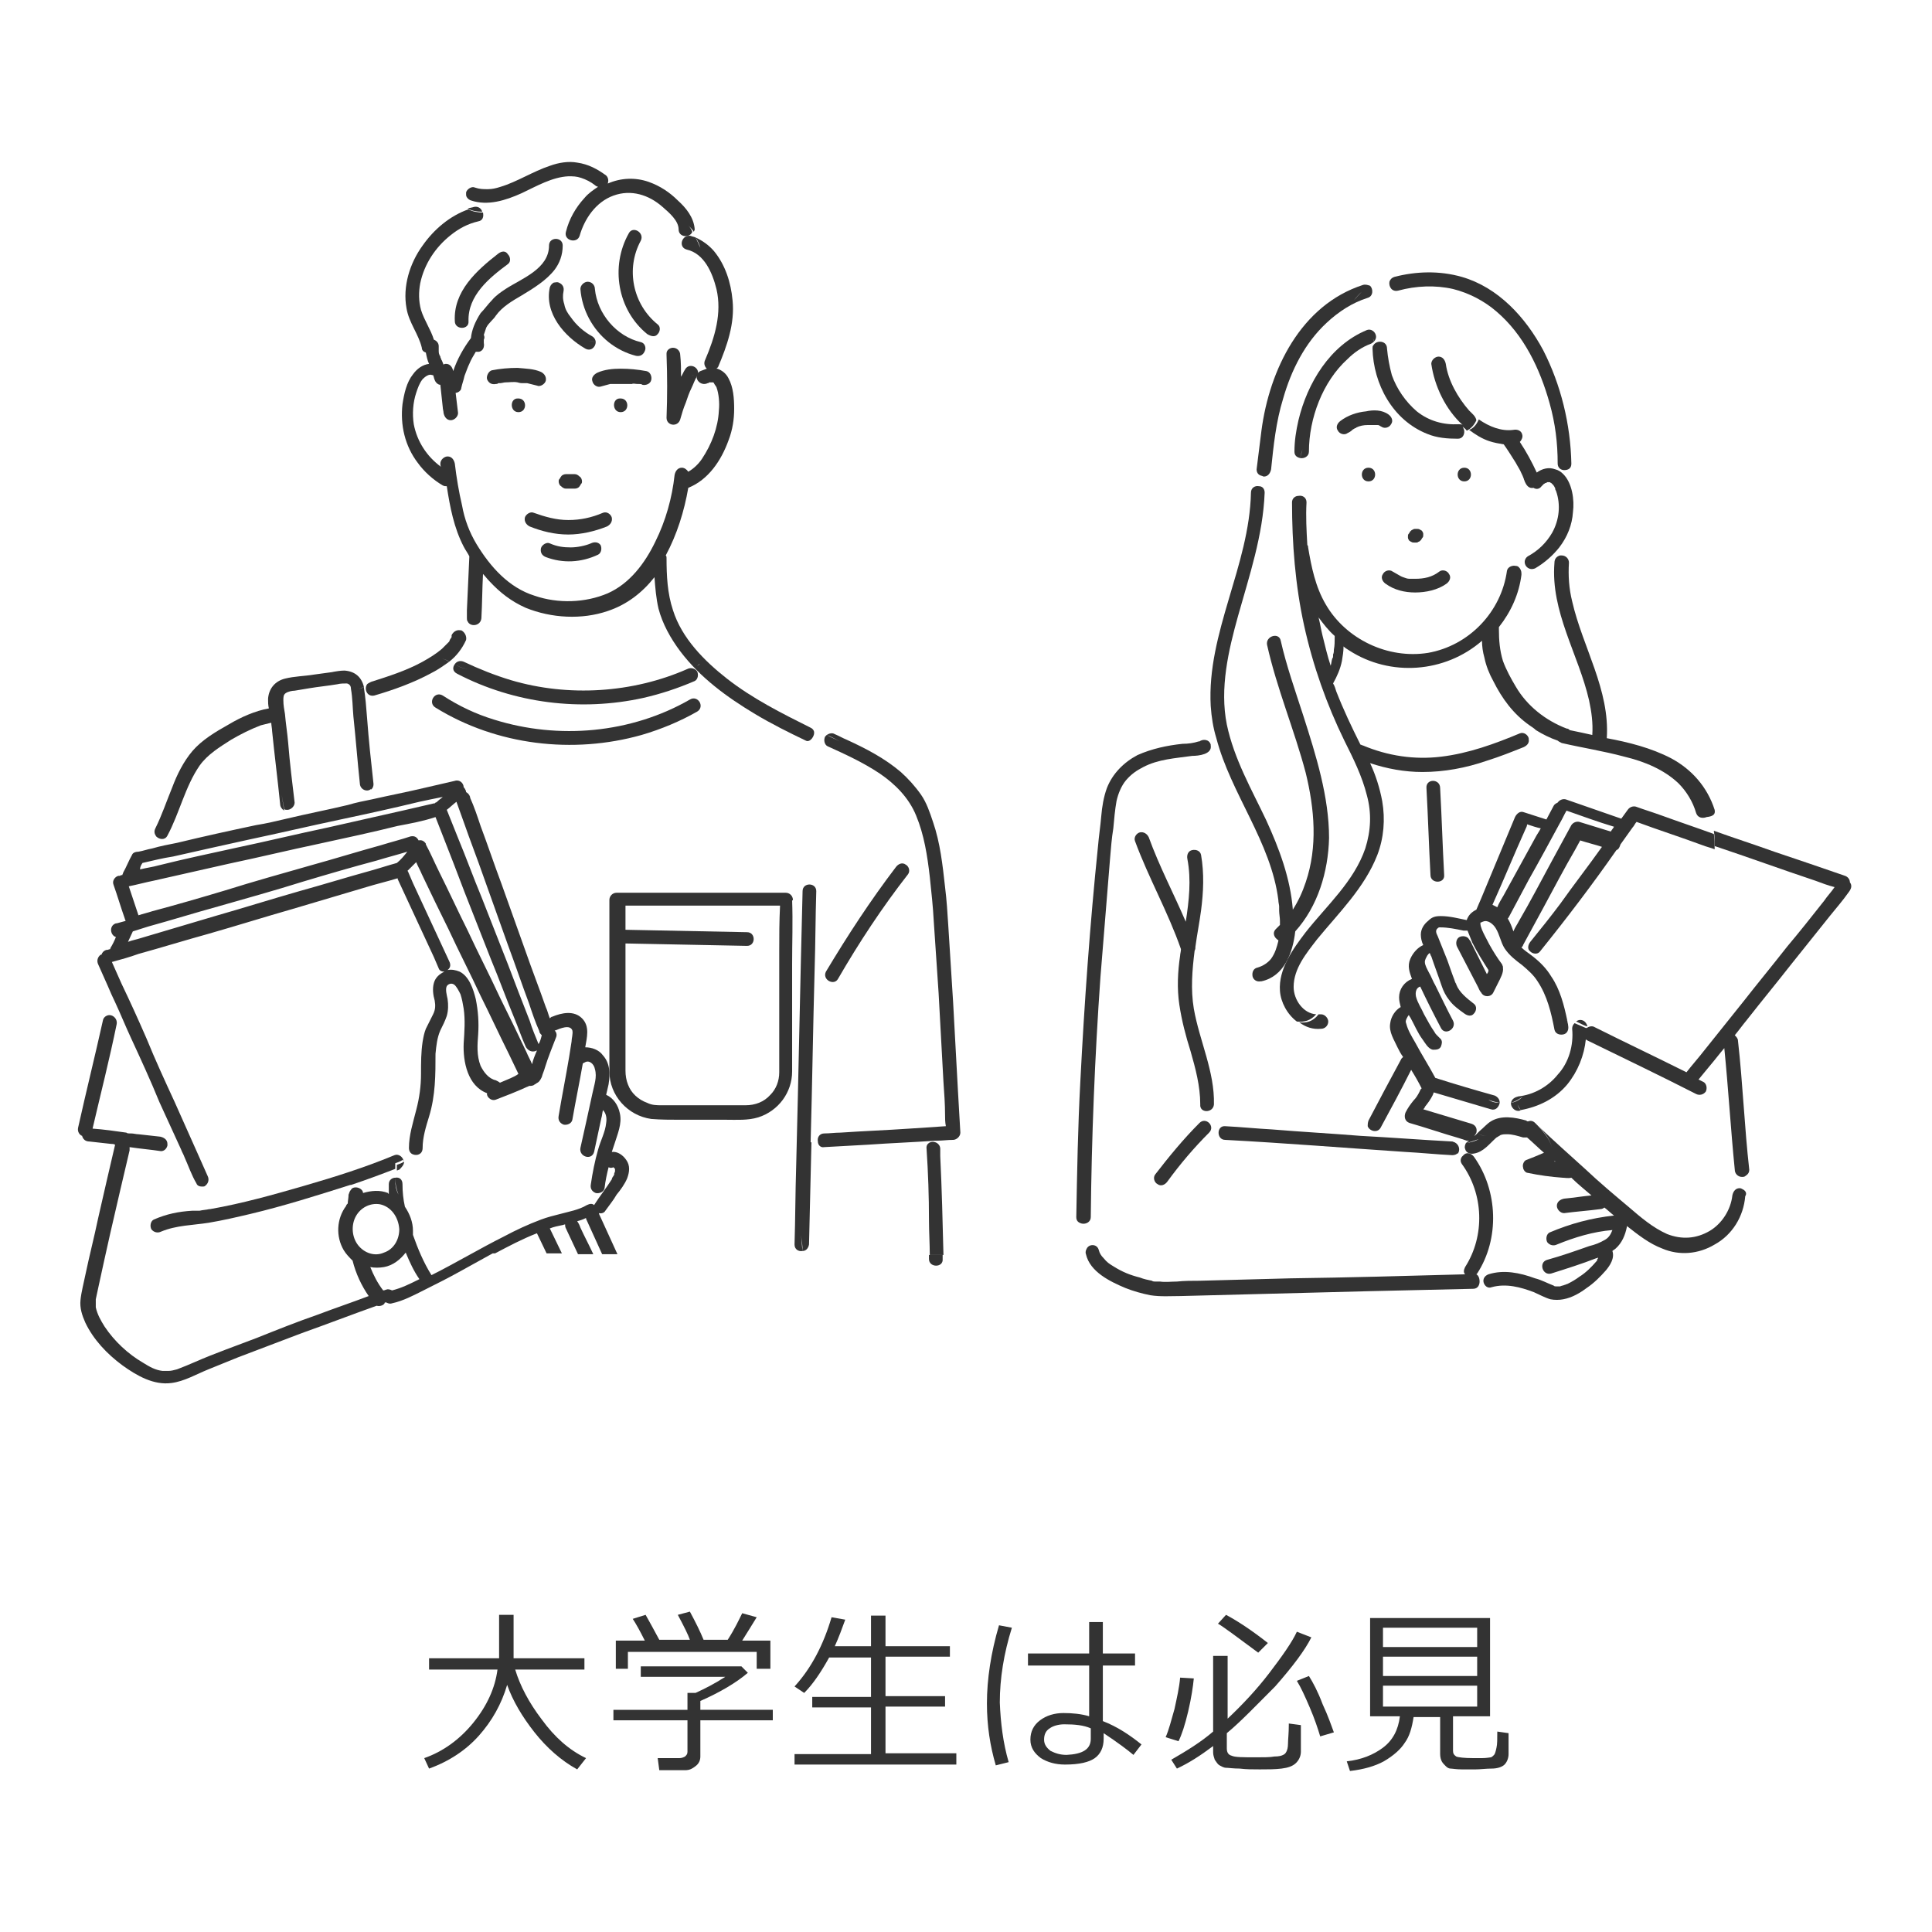 <svg version="1.1" id="cate02" fill="#333" xmlns="http://www.w3.org/2000/svg" viewBox="0 0 240 240">
<g>
	<path d="M194.2,58.9c0,0.5,0,1,0,1.5C194.2,60,194.2,59.4,194.2,58.9c-0.3-0.3-0.6-0.5-1-0.6
		c-0.8-0.3-1.6-0.1-2.3,0.4c-0.6-1.3-1.3-2.6-2.1-3.8c0.2-0.2,0.4-0.6,0.3-0.9c-0.1-0.5-0.6-0.7-1.1-0.6c-1.5,0.2-3-0.4-4.3-1.3
		c-0.2,0.5-0.6,1.1-1.2,1.3c0.8,0.6,1.6,1.1,2.5,1.4c0.6,0.2,1.2,0.3,1.8,0.4c0.5,0.7,1,1.5,1.5,2.3c0.2,0.4,0.5,0.8,0.7,1.3
		c0.1,0.2,0.2,0.4,0.3,0.7c0,0.1,0.1,0.2,0.1,0.3c0,0,0.1,0.2,0.1,0.2c0.2,0.4,0.5,0.7,1,0.6c0.3,0.2,0.7,0.2,1-0.2
		c0.1-0.1,0.2-0.2,0.2-0.2c0,0,0.1-0.1,0.1-0.1c0.1,0,0.1-0.1,0.2-0.1c0.1,0,0.2-0.1,0.2-0.1c0.1,0,0.1,0,0.1,0c0.1,0,0.1,0,0.2,0
		c-0.3,0-0.1,0,0,0c0,0,0,0,0,0c0,0,0,0,0,0c0.1,0,0.1,0.1,0.2,0.1c0,0,0,0,0,0c0,0,0,0,0,0c0.1,0.1,0.1,0.1,0.2,0.2
		c0,0,0,0,0.1,0.1c0,0.1,0.1,0.1,0.1,0.2c0.1,0.1,0.1,0.2,0.1,0.3c0,0,0.1,0.2,0.1,0.2c0.6,1.7,0.4,3.6-0.5,5.2
		c-0.7,1.2-1.7,2.2-3,2.9c-0.3,0.2-0.4,0.5-0.4,0.7c0.1-0.1,0.3-0.3,0.5-0.4c-0.2,0.1-0.4,0.2-0.5,0.4c0,0.6,0.6,1.1,1.3,0.8
		c1.2-0.7,2.2-1.6,3-2.6c0-0.5,0-0.9,0.1-1.3V67v-0.3c-0.1,0.4-0.1,0.9-0.1,1.3c1-1.3,1.6-2.8,1.7-4.4
		C195.6,62.1,195.3,60,194.2,58.9z"/>
	<path d="M182.5,51c-1.4-1.6-2.6-3.7-2.9-5.8c-0.1-0.5-0.4-0.9-0.9-0.9c-0.4,0-0.9,0.4-0.9,0.9
		c0.4,2.8,1.8,5.7,3.9,7.6c-0.1-0.1-0.3-0.1-0.5-0.1c-1.9,0.1-3.7-0.4-5.2-1.6c-1.4-1.2-2.5-2.8-3.1-4.5c-0.3-1.1-0.5-2.2-0.6-3.3
		c0-1-1.3-1.1-1.7-0.4c0.3,0.7,0.6,1.5,1.1,2.2c-0.5-0.7-0.8-1.5-1.1-2.2c-0.1,0.1-0.1,0.2-0.1,0.4c0.1,4.4,2.5,8.9,6.8,10.6
		c1.2,0.5,2.5,0.6,3.8,0.6c0.6,0,0.8-0.5,0.8-0.9c-0.4,0.1-0.9,0-1.3-0.4c0.4,0.4,0.8,0.5,1.3,0.4c0-0.2-0.1-0.4-0.2-0.6
		c0.2,0.2,0.4,0.3,0.5,0.5c0.5-0.2,1-0.8,1.2-1.3C183.3,51.7,182.9,51.4,182.5,51z"/>
	<path d="M191.7,43.5c-2.2-4.1-5.6-7.8-10.1-9.1c-2.8-0.8-5.7-0.7-8.4,0c-0.3,0.1-0.5,0.3-0.6,0.6c0.3,0,0.7,0,1.1,0.1
		c-0.4-0.1-0.7-0.1-1.1-0.1c-0.1,0.6,0.3,1.3,1.1,1.1c2.2-0.6,4.6-0.7,6.8-0.2c2,0.5,3.9,1.5,5.4,2.8c3.4,2.9,5.4,7.1,6.6,11.4
		c0.7,2.5,1,4.9,1,7.5c0,0.5,0.4,0.8,0.8,0.8c0-0.5,0-1,0-1.4c0,0.4,0,0.9,0,1.4c0.5,0,0.9-0.2,0.9-0.8
		C195.1,52.7,193.9,47.8,191.7,43.5z"/>
	<path d="M171.4,52.9C171.4,52.9,171.4,52.9,171.4,52.9C171.4,52.9,171.4,52.9,171.4,52.9
		C171.4,52.9,171.4,52.9,171.4,52.9z"/>
	<path d="M172.5,51.5c-0.8-0.6-1.9-0.6-2.8-0.4c-1.1,0.1-2.3,0.5-3.2,1.2c-0.4,0.3-0.6,0.8-0.3,1.2
		c0.2,0.4,0.8,0.6,1.2,0.3c0.2-0.1,0.4-0.2,0.6-0.4c0.1-0.1,0.2-0.1,0.3-0.2c0,0,0,0,0,0c0,0,0,0,0,0c0.1,0,0.1,0,0.2-0.1
		c0.4-0.2,0.9-0.3,1.4-0.3c0,0,0,0,0,0c0.1,0,0.1,0,0.2,0c0.1,0,0.2,0,0.3,0c0.2,0,0.4,0,0.6,0c0,0,0,0,0,0c0,0,0.1,0,0.1,0
		c0.1,0,0.2,0,0.3,0.1c0,0,0,0,0,0c0,0-0.1,0,0,0c0,0,0,0,0,0c0,0,0,0,0,0c0,0,0,0,0,0c0.1,0,0.1,0.1,0.2,0.1
		c0.4,0.3,1,0.1,1.2-0.3C173.1,52.3,172.9,51.8,172.5,51.5z"/>
	<path d="M170,59.8c1.1,0,1.1-1.7,0-1.7C168.9,58.1,168.9,59.8,170,59.8z"/>
	<path d="M181.9,58.1c-1.1,0-1.1,1.7,0,1.7C183,59.8,183,58.1,181.9,58.1z"/>
	<path d="M173.7,71.4c-0.2-0.1-0.5-0.3-0.7-0.4c-0.4-0.3-1-0.1-1.2,0.3c-0.3,0.4-0.1,0.9,0.3,1.2
		c1.1,0.8,2.4,1.1,3.7,1.1c1.3,0,2.8-0.3,3.9-1.1c0.4-0.3,0.6-0.8,0.3-1.2c-0.2-0.4-0.8-0.6-1.2-0.3c-0.9,0.7-1.9,0.9-3,0.9
		c-0.1,0-0.3,0-0.4,0c-0.1,0-0.1,0-0.2,0c-0.1,0-0.1,0,0,0c0,0-0.1,0-0.1,0c-0.3,0-0.5-0.1-0.8-0.2C174,71.6,173.9,71.5,173.7,71.4
		z"/>
	<path d="M170.5,41.9c0.1,0.2,0.1,0.3,0.2,0.5c0.2-0.2,0.3-0.5,0.2-0.8c-0.1-0.4-0.6-0.8-1.1-0.6
		c-4.6,1.9-7.4,6.6-8.5,11.2c-0.3,1.3-0.5,2.6-0.5,3.9c0,0.5,0.3,0.7,0.7,0.8c0.1-0.4,0.2-0.8,0.3-1.1c-0.1,0.4-0.2,0.8-0.3,1.1
		c0.5,0.1,1.1-0.2,1.1-0.8c0-4.1,1.7-8.7,4.8-11.5c0.8-0.8,1.8-1.5,2.9-1.9c0.2-0.1,0.3-0.2,0.4-0.3
		C170.6,42.3,170.6,42.1,170.5,41.9z"/>
	<path d="M216.6,147.8c-0.2,0.6-0.4,1.2-0.9,1.7C216.2,149,216.5,148.4,216.6,147.8c-0.2-0.1-0.3-0.2-0.5-0.2
		c-0.5,0-0.8,0.4-0.9,0.9c-0.2,1.8-1.3,3.5-2.8,4.4c-1.7,1-3.5,1.1-5.3,0.4c-1.8-0.8-3.3-2.1-4.7-3.3c-1.9-1.6-3.7-3.1-5.5-4.8
		c-2-1.8-4-3.6-5.9-5.4c0.8,0.8,1.5,1.6,1.8,2.8c-0.3-1.2-1.1-2-1.8-2.8c-0.1-0.1-0.2-0.2-0.3-0.3c-0.3-0.3-0.6-0.3-0.9-0.2
		c-0.1,0-0.1,0-0.2-0.1c-1.4-0.4-3.1-0.7-4.4,0.1c-0.5,0.3-0.9,0.8-1.4,1.2c-0.1,0.1-0.2,0.2-0.3,0.3c0.4,0.2,0.8,0.3,1.2,0.3
		c-0.5,0-0.8-0.1-1.2-0.3c0,0,0,0,0,0c0,0-0.1,0.1-0.1,0.1c0,0-0.1,0.1-0.1,0.1c-0.1,0.1-0.2,0.1-0.3,0.2c0,0,0,0,0,0
		c0.2-0.1,0.3-0.3,0.4-0.5c-0.4-0.2-0.8-0.5-1.3-0.6c0.5,0.2,0.9,0.4,1.3,0.6c0.1-0.4,0-0.9-0.6-1.1c-2-0.6-4-1.2-6-1.8
		c0.1-0.1,0.2-0.2,0.2-0.3c0.4-0.5,0.7-0.9,1-1.5c0-0.1,0.1-0.2,0.1-0.3c2.4,0.7,4.7,1.4,7.1,2.1c0.6,0.2,1-0.3,1.1-0.8
		c-0.5,0-1-0.1-1.4-0.4c0.4,0.2,0.9,0.3,1.4,0.4c0-0.4-0.2-0.7-0.6-0.9c-2.5-0.7-4.9-1.4-7.4-2.2c-0.8-1.5-1.7-2.9-2.5-4.4
		c-0.4-0.7-0.9-1.5-1.1-2.3c-0.1-0.3-0.1-0.3,0-0.6c0.1-0.2,0.2-0.4,0.3-0.5c0.1,0.1,0.1,0.2,0.2,0.3c0.5,0.9,0.9,1.9,1.5,2.7
		c0.3,0.4,0.7,1.2,1.3,1.3c0.4,0,0.8,0,1-0.4c0.1-0.3,0.2-0.6,0-0.9c-0.1-0.1-0.2-0.2-0.3-0.3c0,0-0.1-0.1-0.1-0.1
		c0,0-0.1-0.1-0.1-0.1c0,0,0,0,0,0c-0.1-0.1-0.2-0.2-0.3-0.4c-0.5-0.7-0.9-1.5-1.3-2.2c-0.3-0.7-0.8-1.4-1-2.2
		c-0.1-0.5,0-1,0.4-1.2c0.1,0,0.1,0,0.1-0.1c0.8,1.7,1.7,3.5,2.6,5.2c0.5,1,2,0.1,1.5-0.9c-0.8-1.5-1.5-3-2.2-4.4
		c-0.3-0.5-0.5-1.1-0.8-1.6c-0.2-0.4-0.5-0.9-0.5-1.3c0-0.3,0.2-0.6,0.3-0.8c0.1-0.1,0.2-0.3,0.3-0.3c0,0,0,0,0,0
		c0.1,0.1,0.1,0.3,0.2,0.4c0.4,1.2,0.9,2.5,1.3,3.7c0.2,0.6,0.5,1.2,0.9,1.7c0.5,0.7,1.2,1.2,1.9,1.7c0.4,0.3,0.9,0.4,1.2,0
		c0.3-0.3,0.4-0.9,0-1.2c-0.9-0.7-1.8-1.4-2.2-2.4c0,0,0,0,0,0c0,0,0,0,0,0c0-0.1,0-0.1-0.1-0.2c0-0.1-0.1-0.2-0.1-0.3
		c-0.1-0.3-0.2-0.5-0.3-0.8c-0.2-0.6-0.4-1.1-0.6-1.7c-0.4-1-0.8-2-1.2-3c-0.1-0.2-0.2-0.4-0.2-0.6c0,0,0-0.1,0-0.1c0,0,0,0,0,0
		c0,0,0,0,0,0c0,0,0,0,0,0c0.1-0.1,0-0.1,0.1-0.2c0.1-0.1,0.2-0.2,0.3-0.2c0,0,0,0,0,0c0,0,0,0,0,0c0,0,0.1,0,0.1,0
		c1,0,1.9,0.2,2.9,0.4c0.2,0,0.4,0,0.5,0c0.2,0.5,0.4,1,0.6,1.5c0.6,1.2,1.3,2.3,2,3.4c0,0,0,0,0,0.1c0,0,0,0,0,0
		c0,0.1-0.1,0.3-0.2,0.4c-0.6-1.2-1.2-2.4-1.8-3.6c-0.1-0.2-0.2-0.5-0.4-0.7c-0.2-0.4-0.8-0.5-1.2-0.3c-0.4,0.2-0.5,0.8-0.3,1.2
		c0.9,1.7,1.7,3.3,2.6,5c0.1,0.2,0.2,0.5,0.4,0.7c0.3,0.6,1.2,0.6,1.5,0c0.2-0.4,0.4-0.8,0.6-1.2c0.3-0.6,0.7-1.3,0.6-1.9
		c0,0,0-0.1,0-0.1c0-0.1-0.1-0.2-0.1-0.3c-0.6-0.8-1.1-1.6-1.6-2.5c-0.3-0.6-0.7-1.3-0.9-1.8c-0.1-0.3-0.2-0.5-0.2-0.8
		c0,0,0-0.2,0-0.1c0,0,0,0,0,0c0,0,0,0,0,0c0,0,0,0,0,0c0,0,0,0,0.1,0c0,0,0.1-0.1,0.2-0.1c0.6-0.3,1.3,0.3,1.6,0.8
		c0.5,0.8,0.6,1.7,1.1,2.5c0.6,0.9,1.4,1.5,2.2,2.1c0.7,0.6,1.4,1.2,1.9,2c1.2,1.8,1.7,3.9,2.1,6c0.1,0.5,0.6,0.7,1.1,0.6
		c0.5-0.1,0.7-0.6,0.6-1.1c0-0.2-0.1-0.4-0.1-0.6c-0.2-0.1-0.4-0.2-0.5-0.2c0.2,0.1,0.4,0.1,0.5,0.2c-0.4-1.9-0.9-3.9-2-5.5
		c-0.6-1-1.4-1.8-2.3-2.5c-0.5-0.4-1-0.7-1.4-1.1c0.1-0.1,0.2-0.2,0.2-0.3c0.8-1.5,1.7-3.1,2.5-4.6c1.3-2.4,2.6-4.9,4-7.3
		c0.2-0.4,0.4-0.7,0.6-1.1c0.9,0.3,1.8,0.5,2.7,0.8c-1.7,2.4-3.5,4.7-5.2,7.1c-1.2,1.6-2.4,3.1-3.7,4.7c-0.3,0.4-0.4,0.9,0,1.2
		c0.3,0.3,0.9,0.4,1.2,0c3.3-4.1,6.5-8.3,9.5-12.6c0.3-0.1,0.4-0.4,0.5-0.7c0.5-0.7,1-1.4,1.5-2.1c0.2-0.2,0.3-0.5,0.5-0.7
		c2.7,1,5.5,1.9,8.2,2.9c0.5,0.2,1,0.3,1.5,0.5c0-0.7,0-1.3-0.1-1.9c-2.2-0.8-4.3-1.5-6.5-2.3c-1.1-0.4-2.1-0.7-3.2-1.1
		c-0.4-0.1-0.8,0.1-1,0.4c-0.3,0.4-0.5,0.7-0.8,1.1c-2.3-0.8-4.6-1.6-6.9-2.4c-0.4-0.1-0.8,0.1-1,0.4c-0.2,0.1-0.4,0.2-0.5,0.4
		c-0.3,0.6-0.6,1.1-0.9,1.7c-0.9-0.3-1.9-0.6-2.8-0.9c-0.5-0.2-0.9,0.2-1.1,0.6c-1.4,3.4-2.8,6.7-4.2,10.1
		c-0.2,0.5-0.4,0.9-0.6,1.4c-0.6,0.3-1,0.7-1.2,1.3c0,0,0,0,0,0c-1-0.2-2.1-0.5-3.2-0.5c-0.7,0-1.1,0.1-1.6,0.6
		c-0.5,0.4-0.9,1-0.9,1.7c0,0.4,0.1,0.9,0.3,1.3c-0.7,0.3-1.3,1-1.6,1.7c-0.4,0.9-0.1,1.7,0.2,2.5c-1,0.4-1.6,1.3-1.6,2.3
		c0,0.4,0.1,0.8,0.2,1.2c0,0,0,0,0,0c-0.7,0.4-1.2,1.2-1.3,2c-0.2,1.1,0.5,2.1,0.9,3c0.2,0.4,0.4,0.8,0.7,1.2
		c-0.1,0.1-0.1,0.1-0.2,0.2c-1.4,2.6-2.8,5.2-4.1,7.7c-0.1,0.3-0.1,0.5-0.1,0.7l0.6-0.9l-0.6,0.9c0.2,0.6,1.2,0.9,1.6,0.2
		c1.3-2.4,2.6-4.8,3.8-7.2c0.5,0.8,0.9,1.5,1.3,2.3c-0.1,0.1-0.2,0.2-0.2,0.3c-0.3,0.6-0.5,0.9-0.8,1.2c-0.4,0.5-0.7,0.9-1,1.5
		c-0.2,0.5-0.1,1.1,0.5,1.3c2.1,0.6,4.1,1.3,6.2,1.9c0.3,0.1,0.6,0.2,0.9,0.3c0.1,0,0.2,0,0.3,0c-0.2,0.1-0.3,0.2-0.4,0.3
		c0.5-0.1,1-0.3,1.6-0.5c-0.5,0.3-1,0.4-1.6,0.5c-0.1,0.2-0.2,0.5-0.1,0.7c0.1,0.5,0.6,0.7,1.1,0.6c1.2-0.2,1.9-1.2,2.8-2
		c0,0,0,0,0,0c0,0,0,0,0,0c0.1,0,0.1-0.1,0.2-0.1c0.1-0.1,0.2-0.1,0.3-0.2c0.3-0.1,0.5-0.1,0.8-0.1c0.7,0,1.3,0.2,2,0.4
		c0.2,0,0.3,0,0.5,0c0.7,0.6,1.4,1.3,2.1,1.9c-0.7,0.3-1.4,0.6-2.2,0.9c-0.3,0.1-0.5,0.6-0.4,0.9c0,0.3,0.3,0.7,0.6,0.7
		c1.4,0.3,2.9,0.5,4.3,0.6c0.3,0,0.7,0.1,1.1,0c0.8,0.8,1.7,1.5,2.5,2.2c-1.1,0.1-2.3,0.3-3.4,0.4c-0.5,0.1-0.9,0.4-0.9,0.9
		c0,0.4,0.4,0.9,0.9,0.9c1.5-0.2,3-0.3,4.5-0.5c0.2,0,0.4-0.1,0.5-0.2c0.4,0.3,0.8,0.7,1.2,1c-2.8,0.3-5.4,1-8,2.1
		c-0.4,0.2-0.5,0.8-0.3,1.2c0.3,0.4,0.8,0.5,1.2,0.3c2.2-0.9,4.5-1.6,6.9-1.8c-0.2,0.5-0.4,0.9-0.9,1.2c-0.7,0.4-1.2,0.6-2,0.8
		c-1.7,0.6-3.4,1.2-5.2,1.7c-1.1,0.3-0.6,2,0.5,1.7c1.9-0.6,3.8-1.2,5.6-1.9c0.1,0,0.1,0,0.2-0.1c0,0,0,0,0,0.1
		c0,0.1-0.1,0.1-0.1,0.2c0,0,0,0,0,0.1c0,0-0.1,0.1-0.1,0.1c-0.6,0.7-1.3,1.4-2.1,1.9c-0.4,0.3-0.9,0.6-1.3,0.8
		c0,0-0.2,0.1-0.2,0.1c-0.1,0-0.2,0.1-0.3,0.1c-0.2,0.1-0.4,0.1-0.6,0.2c0,0-0.1,0-0.1,0c0,0,0,0,0,0c-0.1,0-0.2,0-0.3,0
		c0,0-0.1,0-0.1,0c-0.1,0-0.2,0-0.3-0.1c-0.8-0.3-1.5-0.7-2.3-0.9c-1.9-0.7-3.9-1.1-5.8-0.5c-0.5,0.2-0.7,0.6-0.6,1
		c0.2,0,0.4,0,0.5,0c-0.2,0-0.4,0-0.5,0c0.1,0.4,0.5,0.8,1,0.6c1.8-0.5,3.6,0,5.2,0.6c0.7,0.3,1.4,0.7,2.1,0.9
		c0.5,0.1,1.1,0.1,1.6,0c1.1-0.2,2.1-0.8,2.9-1.4c0.9-0.6,1.7-1.4,2.4-2.2c0.5-0.6,1.1-1.5,0.8-2.4c0.1-0.1,0.3-0.2,0.4-0.3
		c0.8-0.7,1.2-1.7,1.4-2.7c0,0,0,0,0-0.1c1.4,1.1,2.8,2.2,4.4,2.8c2.1,0.9,4.5,0.7,6.5-0.5c2.2-1.2,3.6-3.5,3.8-6
		C217,148.3,216.9,148,216.6,147.8z M193.8,102.2c0.3-0.5,0.5-1,0.8-1.5c2,0.7,3.9,1.4,5.9,2c-0.1,0.2-0.3,0.4-0.4,0.6
		c-1.3-0.4-2.6-0.8-3.9-1.2c-0.4-0.1-0.8,0.1-1,0.4c-0.8,1.5-1.7,3.1-2.5,4.6c-1.3,2.4-2.6,4.9-4,7.3c-0.2,0.4-0.5,0.8-0.7,1.3
		c-0.2-0.6-0.4-1.1-0.7-1.6c0.1-0.1,0.1-0.1,0.2-0.3c0.8-1.5,1.6-3,2.4-4.5C191.2,107,192.5,104.6,193.8,102.2z M189.5,103
		c0.1-0.2,0.2-0.4,0.2-0.6c0.6,0.2,1.2,0.4,1.7,0.5c-0.2,0.4-0.5,0.8-0.7,1.2c-1.3,2.4-2.6,4.7-3.9,7.1c-0.3,0.5-0.6,1-0.8,1.5
		c-0.2-0.1-0.4-0.2-0.6-0.3C186.8,109.3,188.1,106.1,189.5,103z M178.9,115.2C178.9,115.2,178.9,115.2,178.9,115.2L178.9,115.2z
			M178.9,115.2C178.9,115.2,178.8,115.2,178.9,115.2C178.8,115.2,178.8,115.2,178.9,115.2C178.8,115.2,178.9,115.2,178.9,115.2z
			M178.8,115.2C178.8,115.2,178.7,115.2,178.8,115.2L178.8,115.2z M193.2,144.3C193.2,144.3,193.1,144.2,193.2,144.3
		c-0.1,0-0.1,0-0.1,0C193.1,144.2,193.1,144.2,193.2,144.3C193.1,144.2,193.2,144.2,193.2,144.3
		C193.2,144.3,193.2,144.3,193.2,144.3z"/>
	<path d="M229.8,109.6c0-0.4-0.3-0.7-0.6-0.8c-2.9-1-5.8-2-8.8-3c-2.5-0.9-5-1.7-7.5-2.6c0.1,0.6,0.1,1.2,0.1,1.9
		c4.2,1.4,8.3,2.9,12.5,4.3c0.8,0.3,1.6,0.6,2.4,0.8c-0.4,0.6-0.9,1.1-1.3,1.7c-1.5,1.9-3,3.8-4.6,5.7c-1.8,2.3-3.7,4.6-5.5,6.9
		c-1.6,2-3.2,4-4.8,6c-0.7,0.9-1.5,1.8-2.2,2.7c-3.8-1.9-7.6-3.7-11.4-5.6c-0.3-0.2-0.7-0.1-1,0.1c0,0,0.1,0,0.1,0c0,0-0.1,0-0.1,0
		c0,0,0,0-0.1,0c0,0,0,0,0,0c0,0,0,0,0,0c-0.5-0.2-0.9-0.4-1.4-0.6c-0.2,0.2-0.3,0.4-0.3,0.7c0.2,2-0.4,4.2-1.8,5.7
		c-1.2,1.5-3,2.5-4.9,2.7c-0.4,0.1-0.8,0.3-0.9,0.8c0.6-0.2,1.1-0.5,1.5-0.8c-0.4,0.4-0.9,0.7-1.5,0.8c0,0,0,0.1,0,0.1
		c0,0.4,0.4,0.9,0.9,0.9c0.1,0,0.2,0,0.3-0.1c-0.2-0.2-0.3-0.5-0.4-0.7c0.1,0.2,0.3,0.5,0.4,0.7c2.2-0.4,4.3-1.4,5.8-3.2
		c1.3-1.6,2.1-3.6,2.3-5.6c0,0,0.1,0.1,0.1,0.1c4.5,2.2,9.1,4.4,13.6,6.7c0.4,0.2,0.9,0.1,1.2-0.3c0.2-0.4,0.1-1-0.3-1.2
		c-0.2-0.1-0.4-0.2-0.6-0.3c0.5-0.6,0.9-1.1,1.4-1.7c0.6-0.7,1.2-1.5,1.8-2.2c0.5,5,0.8,10.1,1.3,15.1c0,0.5,0.4,0.9,0.9,0.9
		c0.1,0,0.3,0,0.4-0.1c0-0.6,0-1.3,0-1.8c0,0.6,0,1.2,0,1.8c0.3-0.2,0.5-0.4,0.5-0.8c-0.6-5.3-0.8-10.7-1.4-16
		c0-0.3-0.2-0.5-0.4-0.7c0.5-0.6,1-1.3,1.5-1.9c1.8-2.3,3.7-4.6,5.5-6.9c1.6-2,3.2-4,4.8-6c0.8-1,1.6-1.9,2.3-2.9c0,0,0,0,0,0
		C230,110.4,230.1,110,229.8,109.6z"/>
	<path d="M196.3,126.7c-0.2,0-0.4,0.1-0.5,0.2c0.5,0.2,0.9,0.5,1.4,0.6C197.1,127.1,196.8,126.7,196.3,126.7z"/>
	<path d="M149,139.5c-2,2-3.8,4.2-5.5,6.4c-0.3,0.4-0.1,1,0.3,1.2c0.4,0.3,0.9,0.1,1.2-0.3c1.6-2.2,3.3-4.2,5.2-6.1
		C151,139.9,149.8,138.7,149,139.5z"/>
	<path d="M179.9,143c0.4,0,0.8,0.1,1.2,0.3c0.3-0.4,0.2-1.1-0.4-1.4c-0.4,0-0.7,0-1.1,0c0.4,0,0.7,0,1.1,0
		c-0.1,0-0.2-0.1-0.3-0.1c-3.8-0.2-7.6-0.5-11.4-0.7l-0.6,0.8l0.6-0.8c-3.7-0.3-7.4-0.5-11-0.8c-1.9-0.1-3.8-0.3-5.8-0.4
		c-1.1-0.1-1.1,1.7,0,1.7c7.5,0.4,14.9,1,22.4,1.5c1.9,0.1,3.8,0.3,5.8,0.4c0.3,0,0.6-0.1,0.7-0.3C180.7,143.1,180.3,143,179.9,143
		z"/>
	<path d="M183.4,158.3c0,0,0.1-0.1,0.1-0.1c2.8-4.3,2.6-10.3-0.4-14.5c-0.3-0.4-0.8-0.6-1.2-0.3
		c-0.1,0.1-0.2,0.2-0.3,0.3c0.7,0.6,1.3,1.4,2.2,1.8c-0.8-0.4-1.4-1.2-2.2-1.8c-0.2,0.3-0.2,0.6,0,0.9c2.7,3.7,2.9,8.9,0.4,12.8
		c-0.2,0.4-0.2,0.7,0,0.9c-7.2,0.2-14.4,0.4-21.7,0.5c-3.8,0.1-7.5,0.2-11.3,0.3c-0.9,0-1.9,0-2.8,0.1c-0.7,0-1.4,0.1-2.1,0
		c-0.2,0-0.4,0-0.5,0c0,0,0,0,0,0c0,0-0.1,0-0.1,0c-0.1,0-0.3,0-0.4-0.1c-0.5-0.1-1-0.2-1.5-0.4c-1.2-0.3-2.2-0.7-3.3-1.4
		c-0.5-0.3-0.8-0.5-1.2-1c-0.3-0.3-0.5-0.6-0.6-1c-0.2-0.8-1.2-0.8-1.5-0.2c0.2,0.9,0.6,1.7,1.4,2.3c-0.8-0.7-1.2-1.5-1.4-2.3
		c-0.1,0.2-0.2,0.4-0.1,0.7c0.5,2.2,3,3.4,4.9,4.2c1,0.4,2.1,0.7,3.1,0.9c1.3,0.2,2.5,0.1,3.8,0.1c7.7-0.2,15.5-0.4,23.2-0.6
		c4.4-0.1,8.7-0.2,13.1-0.3c0.6,0,0.8-0.5,0.8-0.9c-0.6,0-1.1,0-1.8,0c0.7,0,1.2,0,1.8,0C183.8,158.7,183.6,158.4,183.4,158.3z"/>
	<path d="M150.4,92.6c-0.2,0.1-0.5,0.2-0.8,0.2C149.9,92.8,150.2,92.7,150.4,92.6c0,0,0-0.1,0-0.1
		c-0.2-0.7-1-0.7-1.4-0.4c0,0,0,0-0.1,0c-0.6,0.2-1.3,0.3-2,0.3c-1.9,0.2-3.8,0.6-5.6,1.4c-1.7,0.9-3.1,2.3-3.8,4.1
		c-0.4,1.1-0.6,2.3-0.7,3.5c-0.1,1.2-0.3,2.5-0.4,3.7c-1,9.7-1.7,19.5-2.2,29.3c-0.3,5.6-0.4,11.2-0.5,16.8c0,0.5,0.3,0.7,0.7,0.8
		c-0.1-0.5-0.3-1-0.5-1.5c0.2,0.5,0.4,1,0.5,1.5c0.5,0.1,1.1-0.2,1.1-0.8c0.1-9.9,0.5-19.9,1.2-29.8c0.4-4.9,0.8-9.9,1.2-14.8
		c0.1-1.2,0.2-2.5,0.4-3.7c0.1-1.1,0.2-2.3,0.4-3.4c0.2-0.9,0.6-1.9,1.2-2.6c0.6-0.7,1.3-1.2,2.1-1.6c1.9-1,4-1.1,6.1-1.4
		C148.9,93.9,150.6,93.7,150.4,92.6z"/>
	<path d="M150.8,137.2c0.1-4.1-1.8-7.9-2.5-11.9c-0.4-2.4-0.2-4.8,0.1-7.2c0.1-0.2,0.1-0.3,0.1-0.5
		c0.2-1.5,0.5-3,0.7-4.5c0.3-2.3,0.4-4.6,0-6.9c-0.1-0.5-0.6-0.7-1.1-0.6c-0.5,0.1-0.7,0.6-0.6,1.1c0.5,2.6,0.2,5.2-0.2,7.8
		c-1.5-3.5-3.3-6.9-4.6-10.5c-0.2-0.4-0.6-0.7-1.1-0.6c-0.4,0.1-0.8,0.6-0.6,1.1c1.7,4.6,4.1,8.8,5.7,13.4c0,0.3-0.1,0.6-0.1,0.8
		c-0.3,2-0.4,4.1-0.1,6.1c0.3,2,0.8,3.9,1.4,5.8c0.6,2.1,1.2,4.3,1.2,6.6C149,138.3,150.7,138.3,150.8,137.2z"/>
	<path d="M169.3,35.4c-7.7,2.5-11.6,10.5-12.6,18.1c-0.2,1.6-0.4,3.2-0.6,4.8c0,0.4,0.2,0.7,0.6,0.8
		c0.2-0.9,0.4-1.9,0.6-2.9c-0.2,1-0.5,1.9-0.6,2.9c0.1,0,0.2,0.1,0.3,0.1c0.5,0,0.8-0.4,0.9-0.9c0.3-2.9,0.6-5.9,1.5-8.8
		c1-3.5,2.7-6.9,5.4-9.4c1.5-1.4,3.2-2.5,5.1-3.1c0.7-0.2,0.7-1.1,0.3-1.5c-0.8,0.4-1.4,1.1-2,1.8c0.6-0.8,1.3-1.4,2-1.8
		C169.9,35.4,169.6,35.3,169.3,35.4z"/>
	<path d="M161.9,88.9c-1-3.1-2.1-6.2-2.8-9.3c-0.2-1.1-1.9-0.6-1.7,0.5c1.2,5.4,3.4,10.6,4.8,15.9
		c1.1,4.5,1.5,9.2,0,13.6c-0.4,1.2-0.9,2.3-1.6,3.4c-0.3-3.9-1.7-7.6-3.3-11.1c-1.8-3.8-4-7.6-4.9-11.9c-0.9-4.5,0.2-9.2,1.4-13.5
		c1.4-5,3.1-10,3.3-15.3c0-0.5-0.3-0.8-0.7-0.8c-0.2,1.2-0.4,2.5-0.5,3.8c0.2-1.3,0.3-2.6,0.5-3.8c-0.5-0.1-1,0.2-1,0.8
		c-0.2,9.1-5.5,17.4-5,26.5c0.1,1.4,0.3,2.7,0.7,4c0.4-0.5,0.6-1.1,1-1.5c-0.4,0.4-0.6,1-1,1.5c1.8,6.9,6.8,12.9,7.7,20.1
		c0,0.3,0.1,0.6,0.1,0.8c0-0.2,0,0.1,0,0.1c0,0.1,0,0.2,0,0.4c0,0.4,0.1,0.9,0.1,1.3c0,0.2,0,0.4,0,0.5c-0.2,0.2-0.3,0.3-0.5,0.5
		c-0.5,0.5-0.2,1.1,0.3,1.4c0,0,0,0.1,0,0.1c-0.2,0.8-0.4,1.5-0.9,2.2c-0.4,0.5-1,0.9-1.7,1.1c-0.5,0.1-0.7,0.6-0.6,1.1
		c0.1,0.4,0.5,0.7,1,0.6c0.2-0.4,0.6-0.8,0.9-1.1c-0.4,0.4-0.7,0.7-0.9,1.1c0,0,0.1,0,0.1,0c2.8-0.6,3.9-3.5,4.2-6.2
		c2.8-3.1,4.1-7.4,4.2-11.6C165.1,99,163.5,93.9,161.9,88.9z"/>
	<path d="M177.2,97.9c0.2,3.6,0.3,7.2,0.5,10.8c0,1.1,1.8,1.1,1.7,0c-0.2-3.6-0.3-7.2-0.5-10.8
		C178.9,96.7,177.1,96.7,177.2,97.9z"/>
	<path d="M161.4,127c0.8,0.6,1.7,0.9,2.7,0.8c0.5,0,0.9-0.4,0.9-0.9c0-0.4-0.4-0.9-0.9-0.9c-0.1,0-0.2,0-0.3,0
		C163.1,126.9,162.3,127.1,161.4,127z"/>
	<path d="M213,100.6c-0.9-2.8-2.8-5-5.4-6.4c-2.5-1.3-5.3-2-8-2.5c0.4-6-3-11.3-4.3-17c-0.4-1.6-0.5-3.2-0.4-4.8
		c0-0.5-0.4-0.9-0.9-0.9c-0.1,0-0.1,0-0.2,0c0.1,1.1,0.4,2.2,0.4,3.2c0-1-0.2-2.1-0.4-3.2c-0.4,0.1-0.7,0.4-0.7,0.9
		c-0.5,6.1,3,11.4,4.3,17.1c0.3,1.4,0.5,2.8,0.4,4.3c-0.9-0.2-1.8-0.4-2.8-0.6c-0.1-0.1-0.2-0.2-0.4-0.2c-2.6-1-4.9-2.8-6.3-5.2
		c-0.6-1-1.2-2.1-1.6-3.2c-0.4-1.3-0.5-2.6-0.5-3.9c0-0.1,0-0.2,0-0.3c1.5-1.9,2.5-4.1,2.8-6.5c0-0.3,0-0.5-0.2-0.8
		c-0.3,0.6-0.3,1.4-0.7,2c0.4-0.6,0.5-1.3,0.7-2c-0.1-0.1-0.2-0.3-0.5-0.3c-0.4-0.1-1,0.1-1.1,0.6c-0.7,5.1-4.7,9.3-9.8,10.2
		c-5,0.8-10.2-1.7-12.7-6c-1.3-2.2-1.8-4.7-2.2-7.1c0-0.1,0-0.2-0.1-0.3c-0.1-1.8-0.2-3.5-0.1-5.3c0-0.6-0.5-0.9-1-0.8
		c0.1,1.4,0.2,2.8-0.1,4.1c0.3-1.3,0.2-2.7,0.1-4.1c-0.4,0-0.8,0.3-0.8,0.8c0,5.1,0.4,10.3,1.5,15.3c1.1,5,2.8,9.8,5,14.3
		c1.1,2.2,2.2,4.4,2.8,6.8c0.6,2.2,0.5,4.4-0.2,6.6c-1.4,4.1-4.8,7.1-7.4,10.4c-1.6,2.1-3.4,4.6-3.2,7.3c0.1,1.4,0.9,2.9,2.1,3.8
		c0.9,0.1,1.7-0.1,2.4-0.9c-1.6-0.1-2.8-1.8-2.8-3.4c0-2.3,1.6-4.2,2.9-5.9c2.7-3.3,5.9-6.4,7.5-10.5c0.8-2.1,1-4.4,0.6-6.7
		c-0.3-1.6-0.8-3.2-1.5-4.7c2.1,0.7,4.3,1.1,6.5,1.1c2.7,0,5.4-0.5,8-1.4c1.6-0.5,3.1-1.1,4.6-1.7c0.4-0.2,0.7-0.5,0.6-1
		c-1,0.8-2.3,1.2-3.5,1.6c1.2-0.4,2.6-0.8,3.5-1.6c0,0,0,0,0-0.1c-0.1-0.4-0.6-0.8-1.1-0.6c-3.1,1.3-6.4,2.5-9.8,2.9
		c-3.3,0.4-6.6-0.1-9.7-1.4c-0.1,0-0.2-0.1-0.3-0.1c-1.1-2.2-2.1-4.3-3-6.6c-0.1-0.3-0.2-0.7-0.4-1c0.5-0.9,0.9-1.8,1.1-2.8
		c0.1-0.6,0.2-1.2,0.2-1.8c0.2,0.2,0.4,0.3,0.7,0.5c5.1,3.3,11.9,2.8,16.5-1.2c0,0.7,0.1,1.4,0.3,2.1c0.2,1,0.6,2,1.1,2.9
		c1.1,2.2,2.5,4.1,4.5,5.5c0.3,0.2,0.6,0.4,0.8,0.6c0.2-0.3,0.3-0.7,0.4-1.1c-0.1,0.4-0.2,0.8-0.4,1.1c0.8,0.5,1.8,1,2.7,1.3
		c0.1,0.1,0.3,0.2,0.5,0.3c2.6,0.6,5.2,1,7.8,1.7c2.5,0.6,4.9,1.6,6.7,3.3c1,1,1.8,2.3,2.2,3.7c0.2,0.6,0.8,0.7,1.3,0.5
		c-0.3-1.1-0.8-2.1-1.3-3.2c0.5,1.1,1,2.1,1.3,3.2C212.9,101.4,213.1,101.1,213,100.6z M165.7,81.4
		C165.7,81.5,165.7,81.5,165.7,81.4C165.7,81.4,165.7,81.4,165.7,81.4z M165.8,79.2c0,0.5,0,1-0.1,1.5c0,0.2,0,0.4-0.1,0.6
		c0,0.1,0,0.1,0,0.2c0,0.1,0,0.2-0.1,0.3c-0.1,0.3-0.1,0.6-0.2,0.9c-0.4-1.2-0.7-2.5-1-3.7c-0.2-0.8-0.3-1.5-0.5-2.3
		c0.6,0.8,1.2,1.6,2,2.3C165.8,79,165.8,79.1,165.8,79.2z"/>
	<path d="M175.3,67.3c0.1,0.1,0.3,0.1,0.4,0.1c0.1,0,0.2,0,0.2,0c0,0,0,0,0,0c0.1,0,0.2,0,0.3-0.1
		c0.1,0,0.2-0.1,0.3-0.2c0.1-0.1,0.1-0.2,0.2-0.3c0.1-0.1,0.1-0.2,0.1-0.3c0-0.1,0-0.2,0-0.2c0-0.1-0.1-0.3-0.2-0.4
		c-0.1,0-0.1-0.1-0.2-0.1c-0.1-0.1-0.3-0.1-0.4-0.1c-0.1,0-0.2,0-0.2,0c0,0,0,0,0,0c-0.1,0-0.2,0-0.3,0.1c-0.1,0-0.2,0.1-0.3,0.2
		c-0.1,0.1-0.1,0.2-0.2,0.3c-0.1,0.1-0.1,0.2-0.1,0.3c0,0.1,0,0.2,0,0.2c0,0.1,0.1,0.3,0.2,0.4C175.2,67.2,175.2,67.3,175.3,67.3z"
		/>
</g>
<g>
	<path d="M65,47.6c0.1,0,0.2,0,0.3,0c0,0,0.1,0,0.1,0c0,0,0.1,0,0.1,0c0.4,0.1,0.8,0.2,1.2,0.3c0.4,0.2,1-0.2,1.1-0.6
		c0.1-0.5-0.2-0.9-0.6-1.1c-0.9-0.4-1.9-0.4-2.9-0.5c-1.1,0-2.2,0.1-3.2,0.3c-0.4,0.1-0.7,0.7-0.6,1.1c0.2,0.5,0.6,0.7,1.1,0.6
		c0.1,0,0.2,0,0.3-0.1c0.1,0,0.1,0,0.2,0c0,0,0,0,0,0c0.2,0,0.5-0.1,0.7-0.1c0.5,0,1-0.1,1.5,0C64.6,47.6,64.8,47.6,65,47.6z"/>
	<path d="M77.1,51.2c1.1,0,1.1-1.7,0-1.7C76,49.4,76,51.2,77.1,51.2z"/>
	<path d="M64.4,51.2c1.1,0,1.1-1.7,0-1.7C63.3,49.4,63.3,51.2,64.4,51.2z"/>
	<path d="M76,64.3c-0.1-0.4-0.6-0.8-1.1-0.6c-1.4,0.6-2.8,0.9-4.3,0.9c-1.5,0-2.9-0.4-4.3-0.9c-0.4-0.2-1,0.2-1.1,0.6
		c-0.1,0.5,0.2,0.9,0.6,1.1c1.5,0.6,3.1,1,4.8,1c1.6,0,3.3-0.4,4.8-1C75.8,65.2,76.1,64.8,76,64.3z"/>
	<path d="M73.4,67.5c-0.7,0.3-1.7,0.5-2.5,0.5c-0.9,0-1.7-0.1-2.6-0.5c-0.4-0.2-1,0.2-1.1,0.6
		c-0.1,0.5,0.1,0.9,0.6,1.1c2.1,0.8,4.4,0.7,6.5-0.3c0.4-0.2,0.5-0.8,0.3-1.2C74.3,67.3,73.8,67.3,73.4,67.5z"/>
	<path d="M85.8,46.8c0.2-0.2,0.5-0.3,0.9-0.3c0.2-0.9-1.1-1.5-1.6-0.6c-0.2,0.3-0.3,0.6-0.5,0.9c0-0.9,0-1.8-0.1-2.7
		c0-0.5-0.4-0.9-0.9-0.9c-0.4,0-0.8,0.3-0.8,0.7c0.4,0,0.8,0,1.2,0.1c-0.4-0.1-0.8-0.1-1.2-0.1c0,0.1,0,0.1,0,0.2
		c0.1,2.6,0.1,5.2,0,7.8c0,1,1.4,1.2,1.7,0.2c0.2-0.7,0.4-1.4,0.7-2.1c0.2-0.6,0.4-1.2,0.7-1.8c0.2-0.4,0.4-1,0.7-1.5
		c0.1-0.1,0.1-0.2,0.1-0.3C86.4,46.5,86,46.6,85.8,46.8z"/>
	<path d="M58.9,25.7c-0.3,0.1-0.5,0.1-0.8,0.2c0.5,0.3,1.2,0.4,1.8,0.4C59.8,25.9,59.4,25.6,58.9,25.7z"/>
	<path d="M101.1,90.8c-0.3-0.1-0.7-0.1-1-0.1C100.5,90.7,100.8,90.7,101.1,90.8c-0.1-0.2-0.2-0.3-0.4-0.4
		c-3.6-1.8-7.2-3.6-10.4-6.1c-2.8-2.2-5.6-5-6.7-8.5c-0.7-2.1-0.8-4.3-0.8-6.5c0-0.1,0-0.2-0.1-0.3c1.4-2.6,2.3-5.5,2.8-8.4
		c2.5-1,4.1-3.4,5-5.9c0.5-1.3,0.7-2.6,0.7-3.9c0-1.3-0.1-2.7-0.7-3.8c-0.3-0.6-0.8-1-1.4-1.2c0,0,0,0-0.1,0
		c0.1-0.1,0.1-0.1,0.2-0.2c1.1-2.6,2.1-5.4,1.8-8.3c-0.2-2.2-0.9-4.4-2.3-6.1c-0.6-0.7-1.4-1.3-2.3-1.7c0.3,0.4,0.5,0.9,0.6,1.3
		c-0.2-0.5-0.4-0.9-0.6-1.3c-0.2-0.1-0.4-0.1-0.6-0.2c-1.1-0.2-1.6,1.4-0.5,1.7c2.2,0.5,3.2,2.9,3.7,4.9c0.7,3-0.2,6-1.4,8.8
		c-0.2,0.4-0.1,0.8,0.2,1.1c-0.3,0.1-0.5,0.2-0.8,0.3c-0.2,0.1-0.3,0.2-0.4,0.4c0.2,0,0.5,0,0.8,0c-0.3,0-0.5,0-0.8,0
		c-0.1,0.2-0.1,0.5,0.1,0.8c0.3,0.4,0.8,0.5,1.2,0.3c0.1,0,0.1,0,0.2-0.1c0,0,0.1,0,0.1,0c0,0,0,0,0,0c0,0,0,0,0,0c0,0,0.1,0,0.2,0
		c0,0,0.1,0,0.1,0c0,0,0.1,0,0.1,0c0.1,0.1,0.1,0.1,0.1,0.1c0,0.1,0.2,0.3,0.3,0.5c0.3,0.8,0.4,2,0.3,2.9c-0.1,2.1-0.9,4.2-2.1,6
		c-0.4,0.6-1,1.2-1.7,1.6c-0.2-0.3-0.5-0.5-0.8-0.5c-0.5,0-0.8,0.4-0.9,0.9c-0.3,2.8-1.1,5.7-2.4,8.3c-1.3,2.7-3.2,5.2-5.9,6.4
		c-2.8,1.2-6.2,1.3-9.1,0.3c-3.2-1-5.5-3.6-7.2-6.4c-0.9-1.5-1.5-3.1-1.8-4.8c-0.4-1.7-0.7-3.5-0.9-5.2c-0.1-0.5-0.4-0.9-0.9-0.9
		c-0.4,0-0.9,0.4-0.9,0.9c0,0.1,0,0.3,0.1,0.4c-1.8-1.3-3-3.2-3.4-5.3c-0.2-1.3-0.1-2.7,0.3-3.9c0.2-0.6,0.4-1.2,0.8-1.7
		c0.3-0.3,0.8-0.7,1.2-0.5c0,0,0.1,0,0.1,0c0.1,0.2,0.1,0.4,0.2,0.6c0.1,0.3,0.4,0.6,0.7,0.6c0.1,0.9,0.2,1.9,0.3,2.8
		c0,0.2,0.1,0.5,0.1,0.7c0.1,0.5,0.4,0.9,0.9,0.9c0.4,0,0.9-0.4,0.9-0.9c-0.1-0.8-0.2-1.7-0.3-2.5c0.3,0,0.7-0.3,0.7-0.6
		c0.1-0.5,0.3-1,0.4-1.5c0.2-0.5,0.4-1.1,0.6-1.5c0.2-0.5,0.5-1,0.8-1.5c0.1,0,0.3,0,0.4,0c0.5-0.1,0.7-0.6,0.6-1.1
		c0-0.1,0-0.3,0-0.4c0.1-0.2,0.1-0.4,0-0.6c0.1-0.3,0.2-0.6,0.3-0.9c0.3-0.6,0.9-1,1.2-1.5c0.8-1.1,2-1.8,3.2-2.5
		c1.5-0.9,3.1-1.9,4.1-3.2c0.1-0.3,0.3-0.7,0.4-1c-0.2,0.3-0.3,0.7-0.4,1c0.6-0.8,1-1.8,1-3c0-1.1-1.7-1.1-1.7,0
		c0,2.9-3.4,4.1-5.4,5.4c-0.6,0.4-1.2,0.8-1.7,1.4c-0.5,0.5-0.9,1.1-1.4,1.6C59,40,58.6,41,58.5,42c-0.9,1.2-1.7,2.6-2.2,4.1
		c0,0,0,0,0,0c-0.1-0.5-0.4-0.9-0.9-0.9c-0.1,0-0.2,0-0.3,0.1c-0.1-0.2-0.1-0.3-0.2-0.5c-0.1-0.1-0.1-0.3-0.2-0.4
		c0.1,0.2,0,0,0-0.1c0-0.1-0.1-0.1-0.1-0.2c-0.1-0.2-0.1-0.4-0.1-0.5c0-0.1,0-0.1,0-0.2c0,0,0,0,0-0.1c0-0.1,0-0.2,0-0.3
		c0-0.4-0.3-0.7-0.6-0.8c-0.4-1.3-1.2-2.4-1.6-3.7c-0.3-1.1-0.3-2.2-0.1-3.3c0.5-2.4,1.9-4.5,3.8-6c1-0.8,2.1-1.4,3.4-1.7
		c0.6-0.1,0.7-0.6,0.6-1.1c-0.6,0-1.3-0.1-1.8-0.4c-2.3,0.8-4.3,2.5-5.7,4.5c-1.6,2.2-2.5,5.1-2,7.8c0.3,1.8,1.5,3.2,1.9,4.9
		c0,0.3,0.2,0.5,0.5,0.6c0.1,0.5,0.2,1,0.4,1.4c-0.8,0.1-1.5,0.6-2,1.3c-0.8,1-1.1,2.4-1.3,3.7c-0.3,2.6,0.3,5.2,1.9,7.3
		c0.8,1.1,1.9,2.1,3.1,2.8c0.2,0.1,0.3,0.1,0.5,0.1c0.4,2.6,0.9,5.2,2.1,7.5c0.2,0.4,0.5,0.8,0.7,1.2c0,0,0,0.1,0,0.1
		c-0.1,2.2-0.2,4.4-0.3,6.6c0,0.3,0,0.6,0,1c0,0.1,0,0.3,0.1,0.4c0.1-0.3,0.3-0.7,0.4-1c-0.1,0.3-0.3,0.7-0.4,1
		c0.3,0.7,1.6,0.6,1.7-0.4c0.1-1.8,0.1-3.6,0.2-5.5c0.3,0.3,0.5,0.6,0.8,0.9c1.3,1.4,2.7,2.5,4.5,3.3c3.2,1.3,7,1.5,10.2,0.4
		c2.4-0.8,4.3-2.3,5.8-4.2c0.1,1.3,0.2,2.6,0.5,3.9c0.5,1.9,1.5,3.7,2.7,5.3c2.5,3.3,5.8,5.7,9.3,7.8c2,1.2,4.2,2.3,6.3,3.3
		C100.6,92.3,101.3,91.4,101.1,90.8z M88.6,31.1c0.3,0.3,0.3,1,0.7,1.4C89,32.2,89,31.5,88.6,31.1z M86.5,82.7
		c0.3,0,0.3-0.3,0.7-0.3C86.9,82.3,86.9,82.7,86.5,82.7z"/>
	<path d="M70.4,58.9c0,0-0.1,0-0.1,0c-0.2,0-0.5,0.1-0.6,0.3c-0.1,0.1-0.1,0.2-0.2,0.3c-0.1,0.1-0.1,0.2-0.1,0.3
		c0,0.2,0.1,0.5,0.3,0.6c0.2,0.2,0.4,0.3,0.6,0.3c0.3,0,0.6,0,1,0c0,0,0.1,0,0.1,0c0.2,0,0.5-0.1,0.6-0.3c0.1-0.1,0.1-0.2,0.2-0.3
		c0.1-0.1,0.1-0.2,0.1-0.3c0-0.2-0.1-0.5-0.3-0.6c-0.2-0.2-0.4-0.3-0.6-0.3C71.1,58.9,70.7,58.9,70.4,58.9z"/>
	<path d="M79.2,47.7c0,0,0.1,0,0.1,0c0,0,0.1,0,0.1,0c0.1,0,0.3,0,0.4,0.1c0.4,0.1,1-0.1,1.1-0.6
		c0.1-0.4-0.1-1-0.6-1.1c-1.1-0.2-2.1-0.3-3.2-0.3c-1,0-2,0.1-2.9,0.5c-0.4,0.2-0.8,0.6-0.6,1.1c0.1,0.4,0.6,0.8,1.1,0.6
		c0.4-0.1,0.7-0.2,1.1-0.3c0,0,0.1,0,0.1,0c0,0,0,0,0,0c0.1,0,0.2,0,0.3,0c0.3,0,0.5,0,0.8,0c0.5,0,1,0,1.5,0
		C78.7,47.6,78.9,47.7,79.2,47.7z"/>
	<path d="M61.9,31.5c-2.7,2.1-5.6,4.7-5.4,8.4c0,1.1,1.8,1.1,1.7,0c-0.1-3.2,2.6-5.4,4.9-7.1c0.4-0.3,0.3-0.9,0-1.2
		C62.8,31.1,62.3,31.2,61.9,31.5z"/>
	<path d="M73,42.3c0.3,0.1,0.7,0.1,1,0.2c0-0.2-0.1-0.5-0.4-0.7c-1.1-0.6-2-1.4-2.7-2.4c-0.4-0.5-0.7-1-0.8-1.6
		c-0.2-0.6-0.2-1.1-0.1-1.6c0.1-0.5-0.1-0.9-0.6-1.1c-0.2-0.1-0.4,0-0.6,0c-0.1,0.7,0,1.4,0.4,2.3c-0.3-0.8-0.4-1.6-0.4-2.3
		c-0.2,0.1-0.4,0.3-0.5,0.6c-0.7,3.2,1.8,6.1,4.4,7.6c0.7,0.4,1.3-0.2,1.3-0.8C73.6,42.4,73.3,42.4,73,42.3z"/>
	<path d="M79.6,42.5c-3-0.7-5.4-3.5-5.7-6.6c0-0.5-0.4-0.9-0.9-0.9c-0.4,0-0.9,0.4-0.9,0.9c0.2,2.6,1.5,5,3.5,6.6
		c0.6,0,1.2-0.1,1.8-0.2c-0.6,0.1-1.2,0.2-1.8,0.2c1,0.8,2.2,1.4,3.4,1.7c0.5,0.1,0.9-0.1,1.1-0.6c-0.5-0.2-0.9-0.5-1.3-1
		c0.4,0.5,0.8,0.8,1.3,1c0,0,0,0,0,0C80.3,43.2,80.1,42.6,79.6,42.5z"/>
	<path d="M81.7,41.5c0.3-0.3,0.4-0.9,0-1.2c-3.1-2.5-4-6.9-2.1-10.4c0.5-1-1-1.9-1.5-0.9c-2.3,4.1-1.4,9.5,2.3,12.5
		C80.9,41.8,81.4,41.9,81.7,41.5z"/>
	<path d="M85.5,28c0.2,0.2,0.5,0.5,0.7,0.8c0-0.1,0.1-0.2,0.1-0.3c-0.1-1.5-1.1-2.7-2.1-3.6c-1-1-2.2-1.8-3.6-2.3
		c-1.7-0.6-3.5-0.5-5.1,0.2c0.1-0.3,0.1-0.7-0.2-1c-1.1-0.8-2.2-1.4-3.6-1.6c-1.1-0.2-2.3,0-3.4,0.4c-2.1,0.7-4.1,2-6.1,2.6
		c-0.6,0.2-1.1,0.3-1.6,0.3c-0.6,0-1,0-1.6-0.2c-0.4-0.2-1,0.2-1.1,0.6c0,0.1,0,0.2,0,0.3c0.4,0,0.9,0.1,1.3,0.1
		c-0.5,0-1-0.2-1.3-0.1c0,0.3,0.3,0.6,0.6,0.7c2.1,0.7,4.3,0,6.3-0.9c1.9-0.9,3.8-2,5.8-2.1c0.6,0,1,0,1.6,0.2
		c0.6,0.2,1.2,0.5,1.7,0.9c0.1,0.1,0.3,0.2,0.4,0.2c-0.6,0.4-1.2,0.8-1.7,1.4c-1.1,1.2-1.9,2.6-2.3,4.2c-0.3,1.1,1.4,1.5,1.7,0.5
		c0.6-2.1,2-4.2,4.2-5c2.2-0.8,4.4-0.1,6.1,1.4c0.8,0.7,2,1.7,2,2.8c0,1,1.4,1.1,1.7,0.3C85.9,28.5,85.7,28.2,85.5,28z"/>
	<path d="M86.6,83.4c-0.3-0.4-0.8-0.5-1.2-0.3c-6.8,3-14.8,3.5-21.9,1.4c-2-0.6-4-1.4-5.9-2.3c-0.5-0.2-0.9,0-1.1,0.3
		c0.6,0.4,1.3,0.7,2.2,0.5c-1,0.2-1.6-0.1-2.2-0.5c-0.3,0.4-0.3,0.9,0.3,1.2c7.1,3.7,15.4,4.7,23.1,3c2.2-0.5,4.3-1.2,6.4-2.1
		C86.7,84.4,86.8,83.8,86.6,83.4z"/>
	<path d="M57.3,78.3c-0.5,0.9-1,1.8-1.8,2.6C56.3,80.2,56.9,79.3,57.3,78.3c0,0-0.1,0-0.1,0c-0.5-0.1-0.9,0.2-1.1,0.6
		c0,0,0,0.1,0,0.1c0,0,0,0,0,0.1c0,0.1-0.1,0.2-0.1,0.2c-0.1,0.1-0.2,0.4-0.2,0.4c-0.3,0.3-0.6,0.6-0.9,0.9
		c-0.7,0.6-1.5,1.1-2.4,1.6c-2,1.1-4.2,1.8-6.4,2.5c-0.2,0.1-0.4,0.2-0.5,0.3c0.2-0.1,0.3-0.2,0.5-0.2c-0.2,0-0.4,0.1-0.5,0.2
		c-0.4,0.6,0,1.6,0.9,1.4c2.4-0.7,4.9-1.6,7.1-2.8c0.8-0.4,1.5-0.9,2.2-1.4c-0.3-0.2-0.6-0.3-0.9-0.4c0.3,0.1,0.7,0.2,0.9,0.4
		c0.9-0.7,1.6-1.6,2.1-2.7C58,79,57.7,78.5,57.3,78.3z"/>
	<path d="M119,135.5c-0.2-3.7-0.4-7.3-0.6-11c-0.2-3.2-0.4-6.4-0.6-9.5c-0.1-1.6-0.2-3.2-0.4-4.8
		c-0.3-2.7-0.6-5.5-1.5-8.1c-0.4-1.2-0.8-2.4-1.5-3.4c-0.7-1-1.6-2-2.5-2.8c-2-1.7-4.3-2.9-6.7-4c-0.5-0.2-1-0.5-1.5-0.7
		c-0.3-0.2-0.7-0.1-1,0.1c0.5,0.2,1.1,0.5,1.6,0.8c-0.5-0.3-1.1-0.5-1.6-0.8c-0.1,0.1-0.1,0.1-0.2,0.2c-0.2,0.4-0.1,1,0.3,1.2
		c2.2,1,4.4,2,6.5,3.4c1.9,1.3,3.6,3,4.5,5.2c1,2.4,1.4,5,1.7,7.6c0.2,1.9,0.4,3.7,0.5,5.6c0.2,3,0.4,5.9,0.6,8.9
		c0.2,3.7,0.4,7.4,0.6,11c0.1,1.4,0.2,2.8,0.2,4.1c0,0.4,0,0.9,0.1,1.4c-1.5,0.1-3,0.2-4.5,0.3c-2.9,0.2-5.7,0.3-8.6,0.5
		c-0.7,0-1.3,0.1-2,0.1c-0.6,0-0.9,0.5-0.8,1c0.6-0.1,1.2-0.3,1.7-0.6c-0.5,0.3-1.1,0.5-1.7,0.6c0,0.4,0.3,0.8,0.8,0.7
		c1.8-0.1,3.6-0.2,5.4-0.3c2.8-0.2,5.6-0.3,8.4-0.5c0-0.4,0-0.8,0-1.2c0,0.4,0,0.8,0,1.2c0.1,0,0.2,0,0.2,0c0.7,0,1.3-0.1,2-0.1
		c0.4,0,0.9-0.4,0.9-0.9C119.2,139,119.1,137.2,119,135.5z"/>
	<path d="M116.8,143.6c0-0.3,0-0.6,0-0.9c0-0.4-0.3-0.7-0.6-0.8c0,1.1,0,2.2,0,3.5c0-1.2,0-2.3,0-3.5
		c-0.5-0.2-1.2,0.1-1.1,0.8c0.2,3,0.3,5.9,0.3,8.9c0,1.4,0.1,2.9,0.1,4.3h1.7C117.1,151.8,117,147.7,116.8,143.6z"/>
	<path d="M115.4,155.9c0,0.2,0,0.3,0,0.5c0,1.1,1.8,1.1,1.7,0c0-0.2,0-0.3,0-0.5H115.4z"/>
	<path d="M99.8,141.9c0.3,0,0.6,0,0.9,0c0.2-7.2,0.3-14.4,0.5-21.6c0.1-3.2,0.1-6.4,0.2-9.6c0-1.1-1.7-1.1-1.7,0
		c-0.3,11.4-0.5,22.8-0.8,34.3c-0.1,3.2-0.1,6.4-0.2,9.6c0,0.6,0.5,0.9,1,0.8c-0.1-0.6-0.1-1.3-0.2-2c0.1,0.7,0.2,1.3,0.2,2
		c0.4,0,0.7-0.3,0.8-0.8c0.1-4.2,0.2-8.4,0.3-12.7C100.4,141.9,100.1,141.9,99.8,141.9z"/>
	<path d="M54.1,87.9c7.6,4.7,17.1,5.8,25.6,3.4c2.4-0.7,4.8-1.7,6.9-2.9c1-0.6,0.1-2.1-0.9-1.5
		c-7.3,4.2-16.3,5-24.3,2.5c-2.3-0.7-4.4-1.7-6.4-3C54,85.8,53.1,87.3,54.1,87.9z"/>
	<path d="M98.5,111.8c0-0.5-0.4-0.9-0.9-0.9c-2.4,0-4.7,0-7.1,0c-3.8,0-7.5,0-11.3,0c-0.9,0-1.7,0-2.6,0
		c-0.5,0-0.9,0.4-0.9,0.9c0,2.4,0,4.8,0,7.2c0,3.8,0,7.7,0,11.5c0,0.9,0,1.8,0,2.6c0,3,2.3,5.5,5.2,5.9c1.2,0.1,2.4,0.1,3.6,0.1
		c1.9,0,3.8,0,5.7,0c1.3,0,2.7,0.1,4-0.3c2.5-0.8,4.2-3.1,4.2-5.7c0-0.8,0-1.6,0-2.4c0-3.6,0-7.2,0-10.9c0-2.7,0.1-5.3,0-8
		C98.5,111.9,98.5,111.9,98.5,111.8z M96.8,118.1c0,3.7,0,7.3,0,11c0,1.2,0,2.3,0,3.5c0,0.2,0,0.4,0,0.6c0,1.1-0.4,2.1-1.1,2.8
		c-0.8,0.9-1.9,1.3-3.1,1.3c-0.3,0-0.6,0-0.9,0c-1.7,0-3.4,0-5.1,0c-1.5,0-3,0-4.4,0c-0.6,0-1.2,0-1.8-0.3c-1.1-0.4-2-1.2-2.4-2.3
		c-0.2-0.5-0.3-1.1-0.3-1.7c0-2.4,0-4.8,0-7.2c0-2.9,0-5.7,0-8.6c5,0.1,10.1,0.2,15.1,0.3c1.1,0,1.1-1.7,0-1.7
		c-5-0.1-10.1-0.2-15.1-0.3c0-0.4,0-0.8,0-1.2c0-0.6,0-1.2,0-1.8c2.1,0,4.1,0,6.2,0c3.8,0,7.5,0,11.3,0c0.6,0,1.1,0,1.7,0
		C96.8,114.5,96.8,116.3,96.8,118.1z"/>
	<path d="M104.1,121.6c2.6-4.5,5.5-8.9,8.7-13c0.3-0.4,0.1-1-0.3-1.2c-0.4-0.3-0.9-0.1-1.2,0.3c-3.2,4.2-6,8.5-8.7,13
		C102.1,121.7,103.6,122.5,104.1,121.6z"/>
	<path d="M76.3,144.8C76.2,144.8,76.2,144.8,76.3,144.8C76.2,144.8,76.3,144.8,76.3,144.8z"/>
	<path d="M75.2,150.4c0.5-0.7,1-1.3,1.4-2c0.5-0.6,1-1.3,1.3-2c0.3-0.8,0.4-1.6-0.1-2.3c-0.4-0.6-1.1-1.1-1.8-1
		c0.1-0.3,0.2-0.6,0.3-0.9c0.4-1.3,1-2.6,0.7-3.9c-0.2-1-0.8-1.9-1.7-2.3c0.1-0.4,0.2-0.9,0.3-1.3c0.2-1.3,0.2-2.6-0.7-3.6
		c-0.5-0.7-1.4-1-2.2-1c0.2-1.2,0.6-2.6-0.4-3.6c-1-1-2.5-0.7-3.7-0.2c-0.1,0-0.2,0.1-0.3,0.2c-0.2-0.5-0.3-1-0.5-1.4
		c-0.8-2.3-1.7-4.6-2.5-6.9c-1-2.8-2-5.6-3-8.4c-0.9-2.4-1.7-4.8-2.6-7.2c-0.4-1.2-0.8-2.4-1.3-3.5c0,0,0,0,0-0.1
		c-0.1-0.3-0.3-0.5-0.5-0.6c0-0.2-0.1-0.3-0.2-0.5c0,0-0.1-0.1-0.1-0.1c0-0.5-0.5-1-1.1-0.8c-1.3,0.3-2.6,0.6-3.9,0.9
		c-2.1,0.5-4.2,0.9-6.4,1.4l0,0.7l0-0.7c-1,0.2-2,0.4-3,0.7c-2.5,0.6-5.1,1.1-7.6,1.7l0.2,1.2l-0.2-1.2c-1.3,0.3-2.5,0.6-3.8,0.8
		c-3.3,0.7-6.5,1.4-9.8,2.2c-1,0.2-2.1,0.4-3.1,0.7c-0.2,0.5-0.4,1.1-0.6,1.6c0.2-0.5,0.4-1.1,0.6-1.6c-0.6,0.1-1.1,0.3-1.7,0.4
		c0,0,0,0,0,0c-0.3,0-0.7,0.1-0.8,0.4c-0.4,0.7-0.7,1.5-1.1,2.2c0,0.1-0.1,0.2-0.1,0.3c-0.1,0-0.2,0-0.3,0.1c0,0,0,0,0,0
		c-0.1,0-0.1,0-0.2,0c-0.4,0.1-0.8,0.6-0.6,1.1c0.5,1.4,0.9,2.8,1.4,4.2c0,0.1,0.1,0.2,0.1,0.3c-0.4,0.1-0.7,0.2-1.1,0.3
		c0,0,0,0-0.1,0c-0.9,0.3-0.7,1.5,0,1.7c-0.2,0.5-0.4,0.9-0.7,1.4c0,0,0,0.1,0,0.1c-0.1,0-0.3,0.1-0.4,0.1c0,0,0,0-0.1,0
		c-0.3,0.1-0.5,0.3-0.6,0.6c0,0,0,0-0.1,0c-0.4,0.3-0.5,0.8-0.3,1.2c0.4,0.9,0.8,1.8,1.2,2.7c0.3,0.7,0.6,1.4,0.9,2l0.3-1.5
		l-0.3,1.5c0.7,1.5,1.3,3,2,4.5c1.2,2.6,2.4,5.2,3.5,7.9c0.9,2,1.8,3.9,2.7,5.9l0.6,0.1l-0.6-0.1c0.1,0.3,0.3,0.6,0.4,0.9
		c0.5,1.1,0.9,2.3,1.5,3.3c0,0,0,0,0,0c0.1,0.3,0.4,0.4,0.7,0.4l-0.6-1.7l0.6,1.7c0.2,0,0.3,0,0.4-0.1c0.4-0.3,0.5-0.8,0.3-1.2
		c-0.4-0.9-0.8-1.8-1.2-2.7c-1-2.2-1.9-4.3-2.9-6.5c-1.2-2.6-2.4-5.2-3.5-7.9c-1-2.3-2-4.5-3.1-6.8c-0.4-0.9-0.8-1.8-1.2-2.7
		c1.1-0.3,2.2-0.6,3.3-1c2.9-0.8,5.8-1.7,8.7-2.5c3.5-1,7-2.1,10.5-3.1c3-0.9,6.1-1.8,9.1-2.7c1.3-0.4,2.6-0.7,3.9-1.1
		c0,0,0,0.1,0,0.1c1.5,3.2,3,6.5,4.5,9.7c0.2,0.5,0.4,0.9,0.6,1.4c0.1,0.3,0.4,0.4,0.7,0.4c-0.6,0.3-1.1,0.7-1.3,1.4
		c-0.2,0.7-0.1,1.5,0.1,2.2c0.1,0.6,0.1,1.1-0.2,1.7c-0.3,0.6-0.6,1.2-0.9,1.8c-0.2,0.5-0.3,1-0.4,1.6c-0.2,1.3-0.2,2.6-0.2,4
		c0,1.5-0.2,3-0.6,4.5c-0.4,1.6-0.9,3.1-0.9,4.7c0,0.4,0.2,0.7,0.5,0.8c0.2-0.3,0.4-0.6,0.4-1c-0.1,0.3-0.2,0.7-0.4,1
		c0.5,0.2,1.2,0,1.2-0.8c0-1.3,0.4-2.6,0.8-3.9c0.4-1.3,0.6-2.6,0.7-3.9c0.1-1.3,0.1-2.6,0.1-3.9c0.1-1,0.2-2,0.6-2.9
		c0.3-0.6,0.6-1.2,0.8-1.8c0.2-0.7,0.2-1.4,0.1-2.1c-0.1-0.5-0.3-1.2-0.1-1.6c0.2-0.3,0.6-0.4,0.9-0.2c0.3,0.2,0.6,0.8,0.8,1.2
		c0.2,0.6,0.3,1.2,0.4,1.8c0.2,1.4,0.1,2.8,0,4.3c-0.1,2.3,0.5,5.3,2.9,6.2c0,0.1,0,0.1,0,0.2c0.1,0.4,0.6,0.8,1.1,0.6
		c1.3-0.5,2.6-1,3.9-1.6c0.1,0,0.2-0.1,0.2-0.1c0.2,0,0.4,0,0.6-0.1c0.1-0.1,0.2-0.1,0.3-0.2c0,0,0,0,0,0c0.4-0.2,0.5-0.4,0.7-0.8
		c0.1-0.4,0.3-0.8,0.4-1.2c0.4-1.3,0.9-2.5,1.4-3.8c0.1-0.3,0-0.6-0.2-0.8c0,0,0.1,0,0.1,0c0.5-0.2,1.8-0.8,2.1,0
		c0.1,0.4-0.1,1-0.1,1.4c-0.1,0.6-0.2,1.3-0.3,1.9c-0.4,2.4-0.9,4.9-1.3,7.3c-0.1,0.5,0.1,0.9,0.6,1.1c0.4,0.1,1-0.1,1.1-0.6
		c0.4-2.3,0.9-4.7,1.3-7c0.1,0,0.1-0.1,0.2-0.1c0.6-0.4,1.2,0.2,1.3,0.8c0.3,1-0.1,2-0.3,3c-0.5,2.3-1,4.6-1.5,6.8
		c-0.2,1.1,1.4,1.6,1.7,0.5c0.3-1.4,0.6-2.8,0.9-4.2c0.1-0.3,0.1-0.6,0.2-1c0.4,0.4,0.5,1,0.4,1.6c-0.1,1.1-0.7,2.2-1,3.3
		c-0.4,1.4-0.7,2.9-0.9,4.3c-0.1,0.5,0.1,0.9,0.6,1.1c0.4,0.1,1-0.1,1.1-0.6c0.1-0.9,0.3-1.8,0.5-2.6c0.2,0.1,0.4,0.1,0.6,0
		c0,0,0,0,0,0c0,0,0.1,0,0,0c0,0,0,0,0,0c0,0,0,0,0,0c0,0,0.1,0.1,0.1,0.1c0,0,0.1,0.1,0.1,0.1c0,0,0,0,0,0c0,0,0,0,0,0
		c0,0.1,0,0.1,0,0.2c0,0,0,0,0,0c0,0,0,0.1,0,0.1c0,0.1-0.1,0.2-0.1,0.3c0,0,0,0.1,0,0.1c0,0.1-0.1,0.1-0.1,0.2
		c-0.1,0.1-0.2,0.3-0.2,0.4c-0.7,1.1-1.5,2.1-2.2,3.2c0,0,0,0,0,0c-0.2-0.2-0.5-0.2-0.9,0c-1,0.6-2.2,0.8-3.3,1.1
		c-0.8,0.2-1.6,0.4-2.4,0.7c-1.6,0.6-3.1,1.3-4.6,2.1c-3,1.5-6,3.3-9,4.8c-1-1.6-1.7-3.3-2.3-5c0-0.2,0-0.3,0-0.5
		c0-1.1-0.4-2.1-1-3c-0.2-0.9-0.3-1.8-0.3-2.8c0-0.6-0.4-0.9-0.9-0.8c0,0.7,0.1,1.3,0.4,2.1c-0.4-0.8-0.4-1.4-0.4-2.1
		c-0.4,0-0.8,0.3-0.8,0.8c0,0.4,0,0.8,0,1.2c0,0-0.1,0-0.1-0.1c-1-0.4-2.1-0.3-3.1,0c0-0.4-0.5-0.7-0.9-0.7c-0.3,0-0.5,0.1-0.6,0.3
		c0,0.9,0,1.7,0,2.6c0-0.9,0-1.7,0-2.6c-0.2,0.2-0.2,0.4-0.3,0.6c0,0.4-0.1,0.8-0.1,1.1c-0.1,0.1-0.2,0.2-0.2,0.3
		c-1.2,1.6-1.3,3.8-0.3,5.5c0.3,0.5,0.7,0.9,1.1,1.3c0.4,1.6,1.1,3.1,2,4.4c-2.1,0.8-4.2,1.5-6.3,2.3c-2.6,0.9-5.1,1.9-7.6,2.9
		c-2.6,1-5.2,1.9-7.7,3c-0.7,0.3-1.4,0.6-2.2,0.9c-0.4,0.1-0.7,0.2-1.1,0.2c-0.1,0-0.3,0-0.4,0c0,0-0.3,0-0.3,0
		c-0.9-0.1-1.6-0.5-2.4-1c-1.9-1.1-3.6-2.7-4.8-4.5c-0.5-0.8-0.9-1.5-1.1-2.4c0,0,0-0.2,0-0.2c0-0.1,0-0.2,0-0.3c0,0,0-0.1,0-0.2
		c0,0,0,0,0-0.1c0-0.1,0-0.1,0-0.2c0.1-0.5,0.2-0.9,0.3-1.4c0.5-2.3,1-4.6,1.5-6.8c0.8-3.5,1.6-6.9,2.4-10.3c0-0.1,0-0.1,0-0.2
		c0-0.1,0-0.1,0-0.2c1.3,0.2,2.6,0.3,3.9,0.5c0.4,0,0.7-0.3,0.8-0.7l-1.8-0.4l1.8,0.4c0-0.1,0-0.1,0-0.2c0-0.5-0.4-0.8-0.9-0.9
		c-0.9-0.1-1.8-0.2-2.7-0.3c-0.3,0-0.6-0.1-0.9-0.1c-0.1,0-0.1,0-0.2,0c0,0,0,0,0,0c-0.1,0-0.3,0-0.4-0.1c-1.4-0.2-2.8-0.4-4.2-0.5
		c1-4.3,2.1-8.6,3-13c0.1-0.6-0.4-1.1-0.9-1.1l-0.4,2.1l0.4-2.1c-0.3,0-0.7,0.2-0.8,0.6c-1,4.5-2.1,8.9-3.1,13.4
		c-0.1,0.5,0.2,0.9,0.5,1c0.1,0.4,0.4,0.7,0.9,0.7c0.9,0.1,1.8,0.2,2.7,0.3c0.2,0,0.3,0,0.5,0.1c-0.7,3-1.4,6-2.1,9.1
		c-0.5,2.4-1.1,4.7-1.6,7.1c-0.2,1-0.5,2.1-0.6,3.1c-0.1,1,0.2,1.9,0.6,2.8c1,2.1,2.7,3.9,4.6,5.3c1.8,1.3,3.9,2.5,6.1,2.2
		c1.6-0.2,3.1-1.1,4.6-1.7c1.2-0.5,2.5-1,3.7-1.5c2.6-1,5.3-2,7.9-3c3.1-1.1,6.2-2.3,9.3-3.4c0.3,0.1,0.7,0,0.9-0.2
		c0,0,0.1-0.1,0.1-0.2c0,0,0.1,0,0.1,0c0,0,0,0,0.1,0c0.2,0.1,0.4,0.2,0.7,0.1c1.4-0.3,2.7-1,3.9-1.6c1.6-0.8,3.2-1.6,4.8-2.5
		c1.3-0.7,2.5-1.4,3.8-2.1H59h2.5c1.7-0.9,3.4-1.8,5.2-2.5c0.4,0.8,0.8,1.7,1.2,2.5h1.9c-0.5-1-1-2.1-1.5-3.1
		c0.5-0.2,1-0.3,1.5-0.4c0.1,0,0.3-0.1,0.4-0.1c0,0.2,0,0.3,0.1,0.5c0.5,1.1,1,2.1,1.5,3.2h1.9c-0.5-1.1-1.1-2.2-1.6-3.3
		c-0.1-0.3-0.2-0.5-0.4-0.8c0,0,0,0,0,0c0.4-0.1,0.7-0.2,1.1-0.4c0,0,0,0.1,0,0.1c0.7,1.5,1.3,2.9,2,4.4h1.9
		c-0.7-1.5-1.4-3.1-2.1-4.6c-0.1-0.2-0.2-0.4-0.2-0.5C74.8,150.8,75.1,150.6,75.2,150.4z M17.7,107.2c1.3-0.3,2.5-0.6,3.8-0.8
		c3.1-0.7,6.2-1.4,9.4-2.1c3.8-0.8,7.6-1.7,11.4-2.5c3.3-0.7,6.5-1.4,9.8-2.2c0.9-0.2,1.9-0.4,2.9-0.6c-0.2,0.2-0.4,0.3-0.6,0.5
		c-0.1,0.1-0.2,0.2-0.3,0.2c0,0-0.1,0.1-0.1,0.1c0,0-0.1,0-0.1,0c-1.3,0.3-2.6,0.6-3.9,0.9c-3.1,0.7-6.2,1.4-9.3,2.1
		c-3.8,0.8-7.5,1.7-11.3,2.5c-3.2,0.7-6.5,1.4-9.7,2.2c-0.7,0.2-1.5,0.3-2.3,0.5C17.4,107.7,17.5,107.5,17.7,107.2z M49.3,107.2
		c-1.1,0.3-2.3,0.7-3.4,1c-2.9,0.8-5.8,1.7-8.7,2.5c-3.5,1-7,2.1-10.5,3.1c-3,0.9-6.1,1.8-9.1,2.7c-0.6,0.2-1.2,0.3-1.7,0.5
		c0.2-0.4,0.4-0.9,0.6-1.3c0.6-0.2,1.3-0.4,1.9-0.6c2.9-0.8,5.8-1.7,8.7-2.5c3.5-1,7.1-2,10.6-3.1c3-0.9,6.1-1.8,9.1-2.6
		c1.3-0.4,2.5-0.7,3.8-1.1C50.2,106.3,49.8,106.8,49.3,107.2z M62.1,134.5c-0.1-0.1-0.3-0.2-0.5-0.3c-0.9-0.2-1.5-1-1.9-1.8
		c-0.5-1.3-0.4-2.6-0.3-3.9c0.1-1.5,0-2.9-0.3-4.4c-0.3-1.2-0.8-2.8-2-3.4c-0.5-0.2-1-0.3-1.5-0.2c0.4-0.3,0.4-0.7,0.2-1.1
		c-1.5-3.2-3-6.5-4.5-9.7c-0.2-0.5-0.4-0.9-0.6-1.4c0,0,0-0.1-0.1-0.1c0.4-0.4,0.7-0.7,1.1-1.1c0.2,0.5,0.5,1,0.7,1.5
		c1.1,2.3,2.2,4.6,3.3,6.8c1.3,2.8,2.7,5.5,4,8.3c1.2,2.4,2.3,4.8,3.5,7.2c0.4,0.8,0.8,1.7,1.2,2.5C63.9,133.8,63,134.1,62.1,134.5
		z M66.1,132.2c-0.2-0.5-0.5-1-0.7-1.5c-1.1-2.3-2.2-4.6-3.3-6.8c-1.3-2.8-2.7-5.5-4-8.3c-1.2-2.4-2.3-4.8-3.5-7.2
		c-0.6-1.2-1.1-2.4-1.7-3.5c0,0,0,0,0-0.1c-0.2-0.3-0.5-0.5-0.9-0.4c-0.2-0.4-0.5-0.6-1-0.5c-1.2,0.4-2.4,0.7-3.7,1.1
		c-2.9,0.8-5.8,1.7-8.7,2.5c-3.5,1-7.1,2-10.6,3.1c-3,0.9-6.1,1.8-9.1,2.6c-0.6,0.2-1.1,0.3-1.7,0.5c-0.4-1.2-0.8-2.4-1.2-3.6
		c1-0.2,2.1-0.5,3.1-0.7c3.1-0.7,6.2-1.4,9.3-2.1c3.8-0.8,7.5-1.7,11.3-2.5c3.2-0.7,6.5-1.4,9.7-2.2c1.6-0.3,3.2-0.6,4.7-1.1
		c0.3,0.8,0.6,1.5,0.9,2.3c0.9,2.3,1.8,4.6,2.7,7c1.1,2.8,2.2,5.6,3.3,8.4c1,2.4,1.9,4.9,2.9,7.3c0.5,1.2,0.9,2.4,1.4,3.5
		c0,0,0,0,0,0c0.2,0.4,0.6,0.7,1.1,0.6c0.1,0,0.2-0.1,0.3-0.1C66.4,131.2,66.2,131.7,66.1,132.2z M66.9,129.7
		c-0.4-1-0.8-1.9-1.1-2.9c-0.9-2.3-1.8-4.6-2.7-7c-1.1-2.8-2.2-5.6-3.3-8.4c-1-2.4-1.9-4.9-2.9-7.3c-0.5-1.2-0.9-2.3-1.4-3.5
		c0.4-0.3,0.8-0.7,1.2-1c0.3,0.8,0.6,1.7,0.9,2.5c0.8,2.3,1.7,4.6,2.5,6.9c1,2.8,2,5.6,3,8.4c0.9,2.4,1.7,4.8,2.6,7.2
		c0.4,1.2,0.8,2.4,1.3,3.5c0,0,0,0,0,0.1c0.1,0.2,0.2,0.3,0.3,0.4C67.2,129,67.1,129.4,66.9,129.7z M76.2,144.7
		C76.2,144.7,76.2,144.7,76.2,144.7C76.3,144.7,76.3,144.8,76.2,144.7z M44.5,154.7c-0.8-1-0.9-2.5-0.3-3.6c0.6-1.1,1.8-1.7,3-1.5
		c1.4,0.3,2.3,1.6,2.4,3.1c0,1.3-0.7,2.5-1.9,2.9C46.6,156.1,45.3,155.7,44.5,154.7z M48.7,160.3c-0.2-0.1-0.5-0.2-0.7-0.1
		c-0.1,0-0.2,0.1-0.4,0.1c-0.7-0.9-1.2-1.9-1.6-2.9c0.5,0.1,1.1,0.1,1.7,0c1.1-0.2,2-0.9,2.7-1.8c0.5,1.2,1,2.3,1.7,3.3
		C50.9,159.5,49.9,160,48.7,160.3z"/>
	<path d="M45.6,89.2c-0.1-1.3-0.2-2.6-0.4-3.8c0,0,0-0.1,0-0.1c-0.2,0.2-0.5,0.3-0.8,0.3c0.3,0,0.5-0.1,0.8-0.3
		c-0.3-1.2-1.1-1.9-2.4-2c-0.5,0-1.1,0.1-1.6,0.2c-0.7,0.1-1.5,0.2-2.2,0.3c-1.2,0.2-2.4,0.2-3.6,0.5c-1.2,0.3-2,1.2-2.1,2.5
		c0,0.4,0,0.8,0.1,1.2c-1.7,0.3-3.5,1.1-5,2c-1.6,0.9-3.3,1.9-4.5,3.3c-1.1,1.3-1.9,2.9-2.5,4.5c-0.7,1.7-1.3,3.5-2.1,5.1
		c-0.2,0.4-0.1,0.7,0.1,1c0.3-0.7,0.6-1.3,1-1.9c-0.4,0.6-0.7,1.2-1,1.9c0.4,0.4,1.1,0.5,1.4-0.1c1.5-2.8,2.2-6.1,4-8.7
		c1-1.4,2.5-2.3,3.9-3.2c1.2-0.7,2.4-1.3,3.7-1.8c0.4-0.1,0.8-0.2,1.2-0.3c0,0,0.1,0,0.1,0c0,0.3,0.1,0.7,0.1,1
		c0.3,3,0.7,6.1,1,9.1c0,0.3,0.2,0.6,0.5,0.8L35,98.8l0.3,1.7c0.1,0.1,0.2,0.1,0.4,0.1c0.4,0,0.9-0.4,0.9-0.9
		c-0.3-2.5-0.6-4.9-0.8-7.4c-0.1-1.2-0.3-2.4-0.4-3.6c-0.1-0.6-0.2-1.1-0.2-1.7c0-0.4,0-0.7,0.3-0.9c0.3-0.2,0.8-0.3,1.1-0.3
		c0.6-0.1,1.2-0.2,1.8-0.3c1.2-0.2,2.3-0.3,3.5-0.5c0.4-0.1,0.8-0.1,1.2-0.1c0.4,0.1,0.5,0.4,0.5,0.7c0.2,1.1,0.2,2.3,0.3,3.4
		c0.3,2.8,0.5,5.5,0.8,8.3c0,0.5,0.4,0.9,0.9,0.9c0.2,0,0.4-0.1,0.5-0.2L46,95.6l0.1,2.5c0.2-0.2,0.3-0.4,0.3-0.7
		C46.1,94.7,45.8,91.9,45.6,89.2z"/>
	<path d="M50.1,144.1c-0.1-0.4-0.6-0.8-1.1-0.6c-3.6,1.5-7.4,2.7-11.2,3.8c-3.8,1.1-7.7,2.2-11.7,2.9l0.3,0.9l-0.3-0.9
		c0,0-0.1,0-0.1,0c-0.4,0.1-0.8,0.1-1.2,0.2c0,0-0.1,0-0.2,0c-0.1,0-0.2,0-0.2,0c-0.2,0-0.3,0-0.5,0c-1.7,0.1-3.2,0.4-4.8,1.1
		c-0.4,0.2-0.5,0.8-0.3,1.2c0.3,0.4,0.8,0.5,1.2,0.3c1.9-0.8,4-0.8,5.9-1.1c1.8-0.3,3.5-0.7,5.2-1.1c4.2-1,8.3-2.3,12.4-3.6
		c0-0.4,0-0.8,0-1.2c0,0.4,0,0.8,0,1.2c0,0,0,0,0.1,0c1.8-0.6,3.7-1.3,5.5-2c0-0.2,0-0.4,0-0.7c-0.2,0.1-0.5,0.1-0.7,0.1
		c0.2,0,0.5,0,0.7-0.1c0-0.1,0-0.2,0-0.3c0,0.1,0,0.2,0,0.3c0.3-0.1,0.6-0.2,0.9-0.4C50.2,144.2,50.2,144.1,50.1,144.1z"/>
	<path d="M50.2,144.3c-0.3,0.2-0.6,0.3-0.9,0.4c0,0.2,0,0.5,0,0.7c0.1,0,0.2-0.1,0.3-0.1
		C49.9,145,50.2,144.7,50.2,144.3z"/>
</g>
<g>
	<path d="M72.8,218.4l-1.1,1.4c-2-1.1-3.8-2.7-5.3-4.6c-1.5-1.9-2.7-3.9-3.4-5.9c-0.7,2.4-1.9,4.5-3.5,6.3c-1.6,1.8-3.7,3.2-6.2,4.1
		l-0.6-1.3c2.3-0.8,4.4-2.3,6.1-4.4c1.7-2.1,2.7-4.3,3-6.6h-8.5V206H62v-5.4h1.8v5.4h8.8v1.4H64c0.6,2,1.7,4.1,3.3,6.2
		C68.9,215.8,70.7,217.4,72.8,218.4z"/>
	<path d="M85.1,219.9h-3.2l-0.2-1.5h2.7c0.3,0,0.5-0.1,0.7-0.2c0.2-0.2,0.3-0.3,0.3-0.6v-3.9h-9.2v-1.3h9.2v-2.1h1
		c1.1-0.5,2.3-1.1,3.7-2H79.6v-1.3h12.5l0.8,0.8c-1.4,1.2-3.4,2.4-5.9,3.5v1.1h9v1.3h-9v4.5c0,0.5-0.2,0.9-0.6,1.2
		S85.7,219.9,85.1,219.9z M80.1,203.8c-0.6-1.2-1.1-2.1-1.5-2.7l1.6-0.5c0.4,0.7,1,1.8,1.7,3.1h3.8c-0.2-0.6-0.7-1.6-1.5-3.1
		l1.5-0.4c0.7,1.3,1.3,2.5,1.7,3.5h3c0.9-1.4,1.4-2.5,1.8-3.3l1.8,0.5c-0.5,0.8-1.1,1.8-1.8,2.9h3.5v3.5H94v-2.1H78v2.1h-1.5v-3.5
		H80.1z"/>
	<path d="M98.7,219.3v-1.4h9.5v-5.8h-7.3v-1.3h7.3v-4.9H103c-1,1.8-2,3.3-3.1,4.4l-1.2-0.8c2.1-2.3,3.6-5.2,4.6-8.6l1.7,0.3
		c-0.4,1.1-0.8,2.2-1.3,3.3h4.5v-3.8h1.8v3.8h8v1.3h-8v4.9h7.4v1.3h-7.4v5.8h8.8v1.4H98.7z"/>
	<path d="M125.3,218.9l-1.6,0.4c-0.7-2.4-1.1-4.9-1.1-7.7c0-3,0.5-6.3,1.5-9.7l1.6,0.3c-1,3.2-1.5,6.3-1.5,9.3
		C124.3,214,124.6,216.5,125.3,218.9z M141.8,216.7l-1,1.3c-0.7-0.6-1.9-1.5-3.7-2.7v0.7c0,1.1-0.4,1.9-1.1,2.4
		c-0.7,0.5-1.9,0.8-3.7,0.8c-1.2,0-2.2-0.3-3-0.8c-0.8-0.6-1.3-1.3-1.3-2.3c0-1,0.4-1.8,1.2-2.4c0.8-0.6,1.8-0.9,2.9-0.9
		c1.1,0,2.2,0.1,3.2,0.4v-6.3h-7.6v-1.5h7.6v-3.9h1.7v3.9h4v1.5h-4v6.9C138.8,214.5,140.3,215.5,141.8,216.7z M135.5,216v-1.3
		c-0.9-0.4-2-0.5-3.3-0.5c-0.7,0-1.4,0.2-1.8,0.5c-0.5,0.3-0.7,0.8-0.7,1.4c0,0.6,0.3,1,0.8,1.4c0.6,0.3,1.2,0.5,2,0.5
		C134.5,217.9,135.5,217.3,135.5,216z"/>
	<path d="M146.4,216.3l-1.6-0.5c0.4-0.9,0.7-2.1,1.1-3.5c0.3-1.4,0.6-2.7,0.7-3.9l1.7,0.1c-0.1,1-0.3,2.4-0.7,4.1
		C147.2,214.3,146.8,215.5,146.4,216.3z M152.4,215.3v1.9c0,0.5,0.2,0.8,0.6,0.9c0.4,0.2,1.4,0.2,3.1,0.2c0.9,0,1.7,0,2.2-0.1
		c0.6,0,0.9-0.1,1.1-0.2c0.2-0.1,0.3-0.2,0.4-0.4s0.2-0.5,0.2-1s0.1-1.3,0.1-2.3v-0.2l1.5,0.2v3.3c0,0.5-0.2,1-0.6,1.4
		c-0.4,0.4-1,0.6-1.8,0.7c-0.8,0.1-1.7,0.1-2.7,0.1c-0.9,0-1.7,0-2.5-0.1c-0.8,0-1.4-0.1-1.7-0.1c-0.3,0-0.6-0.2-0.8-0.3
		s-0.4-0.4-0.6-0.7c-0.1-0.3-0.2-0.6-0.2-0.9v-0.8c-1.6,1.2-3,2.1-4.5,2.8l-0.7-1.1c1.9-1.1,3.7-2.2,5.2-3.5v-9.4h1.8v7.8
		c1.8-1.7,3.6-3.6,5.2-5.7c1.6-2.1,2.8-3.8,3.4-5.1l1.8,0.7c-0.8,1.6-2.3,3.6-4.5,6.1C156,211.9,154.1,213.9,152.4,215.3z
		 M156.3,205.3c-2.7-2-4.3-3.2-5-3.6l1-1.1c1.5,0.8,3.3,2,5.2,3.5L156.3,205.3z M164,215.7c-0.3-1-0.7-2.2-1.3-3.6s-1.1-2.5-1.6-3.3
		l1.5-0.6c0.5,0.8,1.1,1.9,1.7,3.5c0.7,1.5,1.1,2.7,1.4,3.5L164,215.7z"/>
	<path d="M167.7,220l-0.4-1.2c1.8-0.2,3.3-0.8,4.5-1.7c1.2-0.9,1.9-2.2,2.1-3.9h-3.7v-12.2h14.9v12.2h-4.6v4.3
		c0,0.3,0.1,0.5,0.4,0.7c0.2,0.1,1,0.2,2.1,0.2c0.1,0,0.5,0,1.1,0c0.6,0,1-0.1,1.1-0.1s0.3-0.2,0.4-0.3s0.2-0.4,0.3-0.9
		c0.1-0.4,0.1-1.1,0.1-2l1.4,0.2v2.6c0,0.5-0.2,1-0.5,1.3s-0.9,0.5-1.6,0.5c-0.7,0-1.4,0.1-2,0.1c-0.4,0-1,0-1.7,0s-1.2-0.1-1.4-0.1
		c-0.2,0-0.4-0.1-0.6-0.3c-0.2-0.2-0.4-0.4-0.5-0.6s-0.2-0.5-0.2-0.9v-4.6h-3.3c-0.2,1.3-0.5,2.4-1.1,3.2c-0.5,0.8-1.4,1.6-2.6,2.3
		C170.8,219.4,169.4,219.8,167.7,220z M171.8,204.6h11.7v-2.4h-11.7V204.6z M171.8,208.2h11.7v-2.4h-11.7V208.2z M183.5,209.4h-11.7
		v2.6h11.7V209.4z"/>
</g>
</svg>
